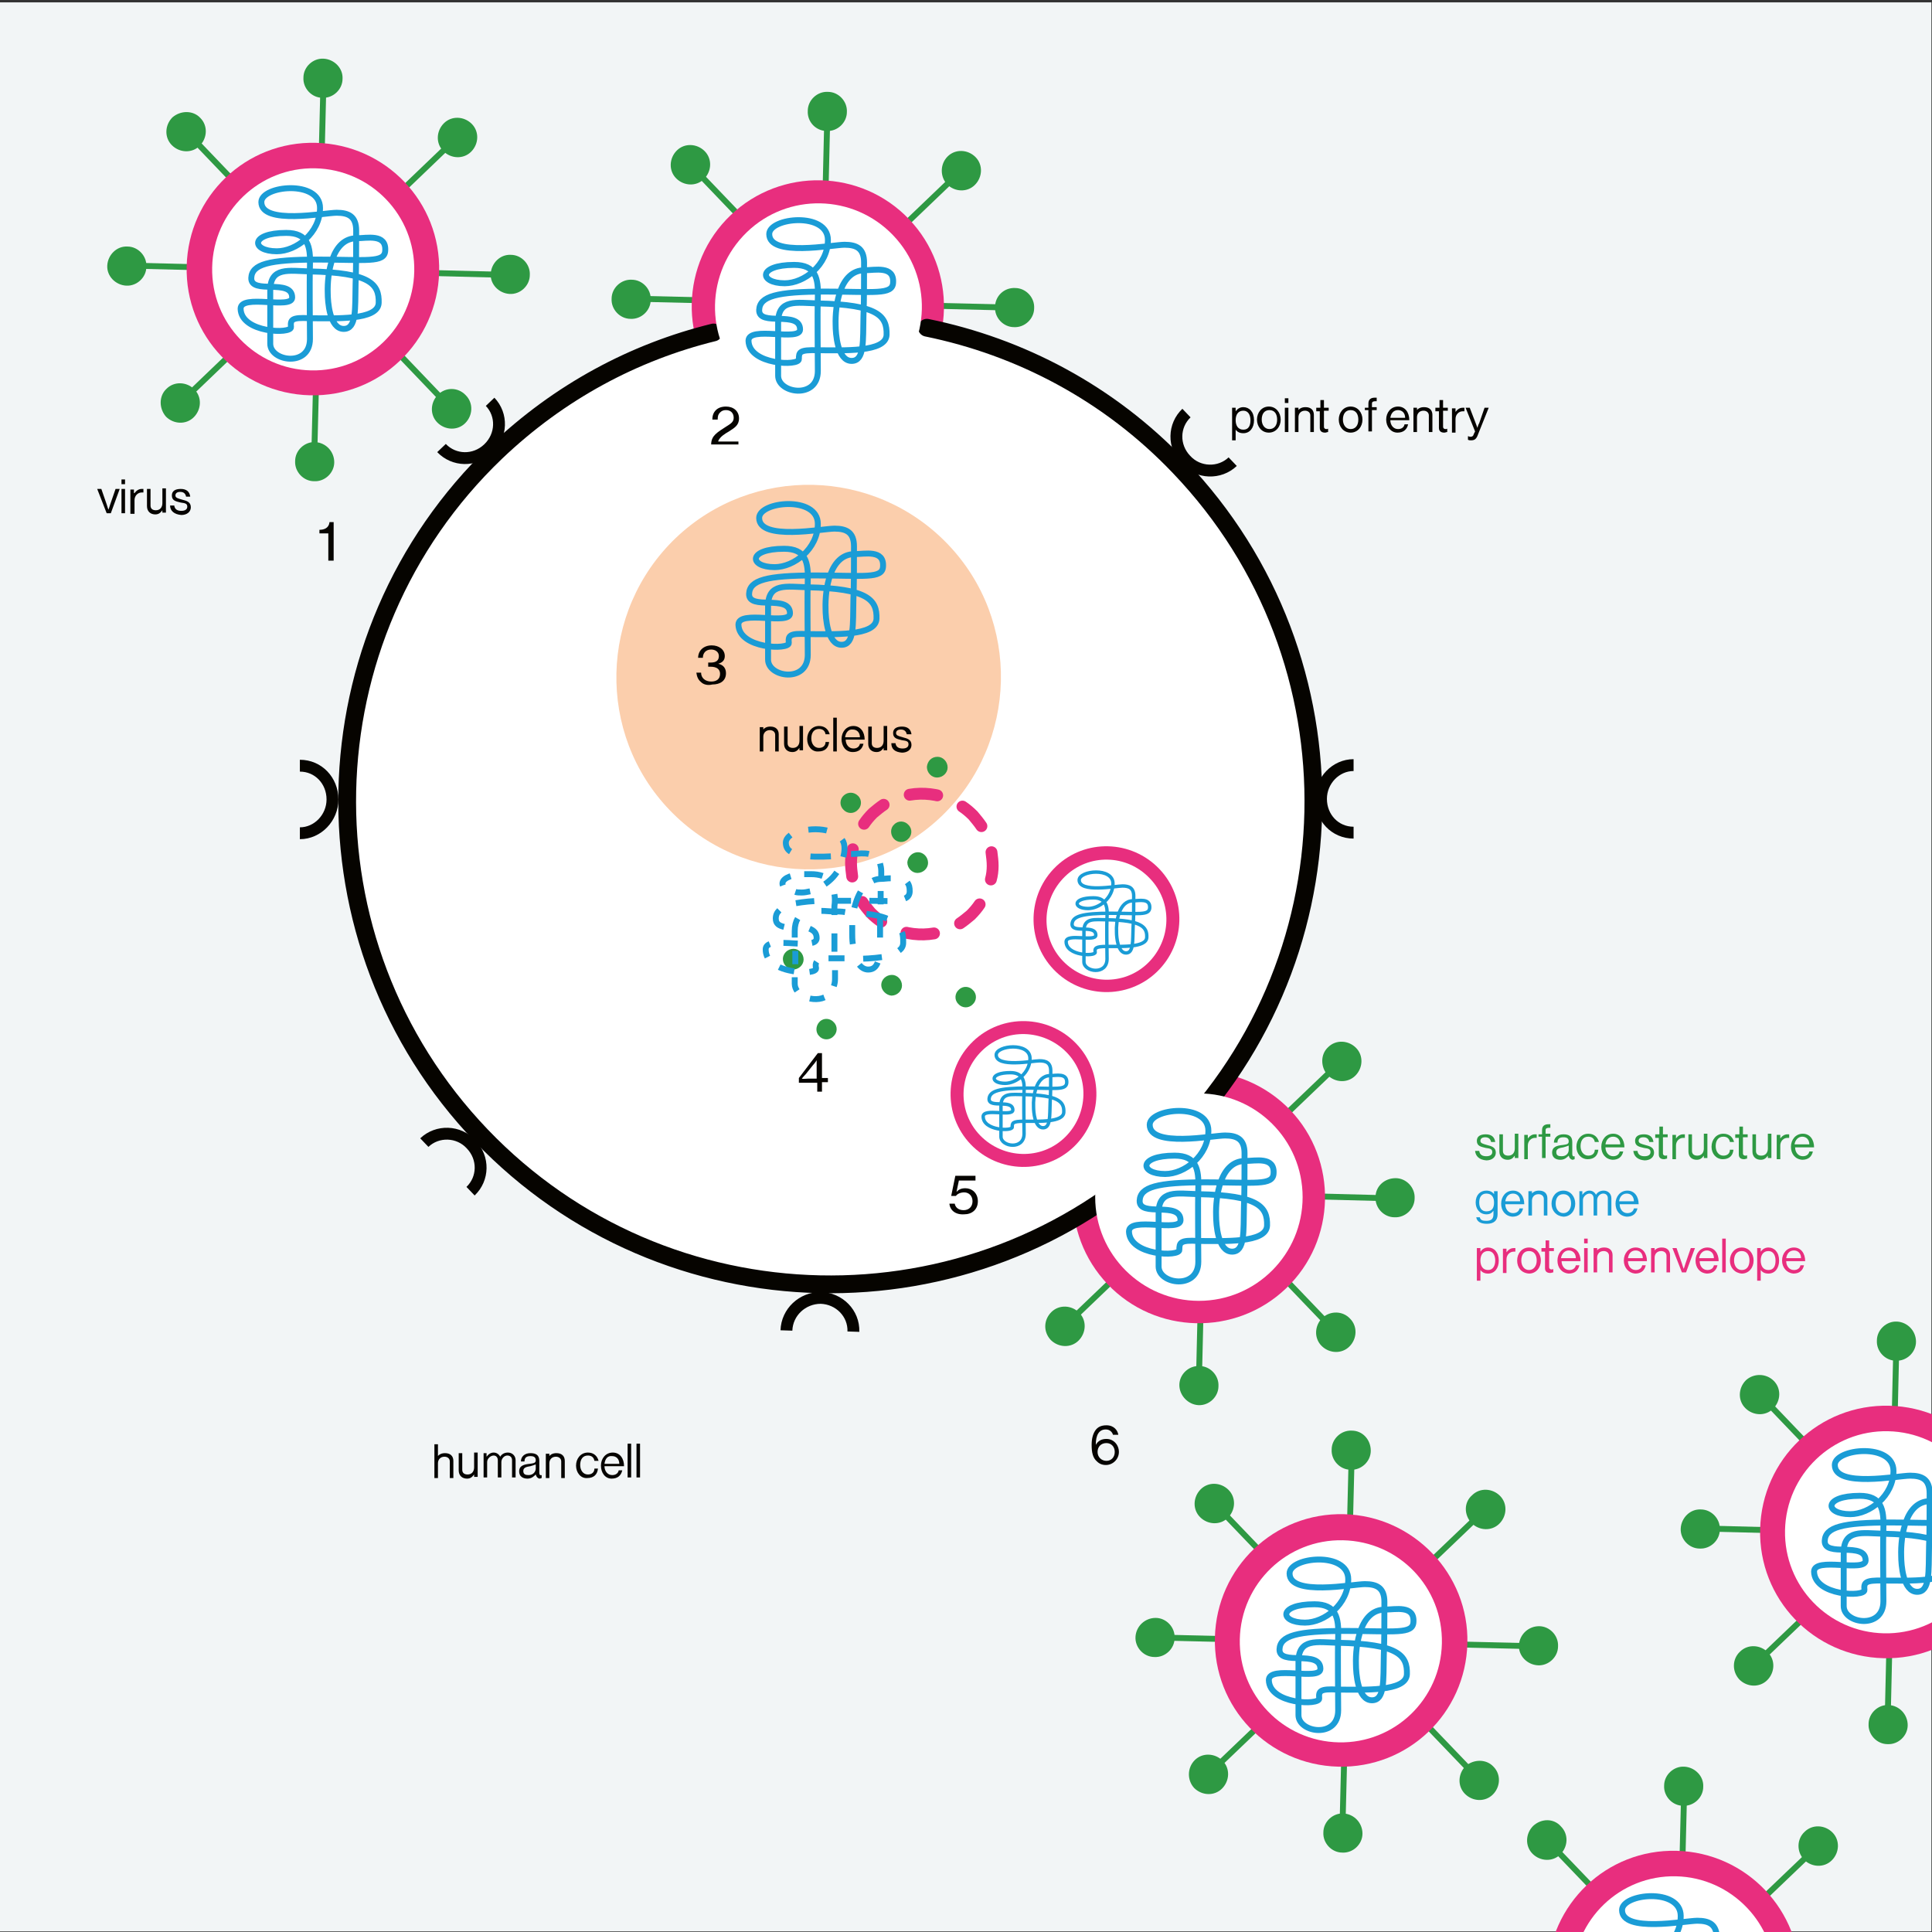 <?xml version="1.0" encoding="utf-8"?>
<!-- Generator: Adobe Illustrator 24.2.3, SVG Export Plug-In . SVG Version: 6.00 Build 0)  -->
<svg version="1.1" id="Ebene_1" xmlns="http://www.w3.org/2000/svg" xmlns:xlink="http://www.w3.org/1999/xlink" x="0px" y="0px"
	 viewBox="0 0 326 326" style="enable-background:new 0 0 326 326;" xml:space="preserve">
<rect x="0" y="0" width="326" height="326" fill="#333333" stroke="none"/>
<style type="text/css">
	.st0{clip-path:url(#SVGID_2_);fill:#F2F5F6;}
	.st1{clip-path:url(#SVGID_4_);fill:none;stroke:#2E9943;}
	.st2{clip-path:url(#SVGID_6_);}
	.st3{clip-path:url(#SVGID_8_);fill:#2E9943;}
	.st4{clip-path:url(#SVGID_10_);fill:#2E9943;}
	.st5{clip-path:url(#SVGID_12_);fill:none;stroke:#2E9943;}
	.st6{clip-path:url(#SVGID_14_);}
	.st7{clip-path:url(#SVGID_16_);fill:#2E9943;}
	.st8{clip-path:url(#SVGID_18_);fill:#2E9943;}
	.st9{clip-path:url(#SVGID_20_);fill:none;stroke:#2E9943;}
	.st10{clip-path:url(#SVGID_22_);}
	.st11{clip-path:url(#SVGID_24_);fill:#2E9943;}
	.st12{clip-path:url(#SVGID_26_);fill:#2E9943;}
	.st13{clip-path:url(#SVGID_28_);fill:none;stroke:#2E9943;}
	.st14{clip-path:url(#SVGID_30_);}
	.st15{clip-path:url(#SVGID_32_);fill:#2E9943;}
	.st16{clip-path:url(#SVGID_34_);fill:#2E9943;}
	.st17{clip-path:url(#SVGID_36_);fill:none;stroke:#2E9943;}
	.st18{clip-path:url(#SVGID_38_);}
	.st19{clip-path:url(#SVGID_40_);fill:#2E9943;}
	.st20{clip-path:url(#SVGID_42_);fill:#2E9943;}
	.st21{clip-path:url(#SVGID_44_);fill:none;stroke:#2E9943;}
	.st22{clip-path:url(#SVGID_46_);}
	.st23{clip-path:url(#SVGID_48_);fill:#2E9943;}
	.st24{clip-path:url(#SVGID_50_);fill:#2E9943;}
	.st25{clip-path:url(#SVGID_52_);fill:none;stroke:#2E9943;}
	.st26{clip-path:url(#SVGID_54_);}
	.st27{clip-path:url(#SVGID_56_);fill:#2E9943;}
	.st28{clip-path:url(#SVGID_58_);fill:#2E9943;}
	.st29{clip-path:url(#SVGID_60_);fill:none;stroke:#2E9943;}
	.st30{clip-path:url(#SVGID_62_);}
	.st31{clip-path:url(#SVGID_64_);fill:#2E9943;}
	.st32{clip-path:url(#SVGID_66_);fill:#2E9943;}
	.st33{clip-path:url(#SVGID_68_);fill:#E82E7E;}
	.st34{clip-path:url(#SVGID_70_);fill:#E82E7E;}
	.st35{clip-path:url(#SVGID_72_);}
	.st36{clip-path:url(#SVGID_74_);fill:#FFFFFF;}
	.st37{clip-path:url(#SVGID_76_);fill:none;stroke:#060400;stroke-width:3;stroke-linecap:round;stroke-linejoin:round;}
	.st38{clip-path:url(#SVGID_78_);fill:none;stroke:#2E9943;}
	.st39{clip-path:url(#SVGID_80_);}
	.st40{clip-path:url(#SVGID_82_);fill:#2E9943;}
	.st41{clip-path:url(#SVGID_84_);fill:#2E9943;}
	.st42{clip-path:url(#SVGID_86_);fill:none;stroke:#2E9943;}
	.st43{clip-path:url(#SVGID_88_);}
	.st44{clip-path:url(#SVGID_90_);fill:#2E9943;}
	.st45{clip-path:url(#SVGID_92_);fill:#2E9943;}
	.st46{clip-path:url(#SVGID_94_);fill:none;stroke:#2E9943;}
	.st47{clip-path:url(#SVGID_96_);}
	.st48{clip-path:url(#SVGID_98_);fill:#2E9943;}
	.st49{clip-path:url(#SVGID_100_);fill:#2E9943;}
	.st50{clip-path:url(#SVGID_102_);fill:none;stroke:#2E9943;}
	.st51{clip-path:url(#SVGID_104_);}
	.st52{clip-path:url(#SVGID_106_);fill:#2E9943;}
	.st53{clip-path:url(#SVGID_108_);fill:#2E9943;}
	.st54{clip-path:url(#SVGID_110_);fill:#E82E7E;}
	.st55{clip-path:url(#SVGID_112_);fill:#FFFFFF;}
	.st56{clip-path:url(#SVGID_114_);fill:none;stroke:#E82E7E;}
	.st57{clip-path:url(#SVGID_116_);fill:none;stroke:#1A9CD6;}
	.st58{clip-path:url(#SVGID_118_);fill:none;stroke:#2E9943;}
	.st59{clip-path:url(#SVGID_120_);}
	.st60{clip-path:url(#SVGID_122_);fill:#2E9943;}
	.st61{clip-path:url(#SVGID_124_);fill:#2E9943;}
	.st62{clip-path:url(#SVGID_126_);fill:none;stroke:#2E9943;}
	.st63{clip-path:url(#SVGID_128_);fill:#2E9943;}
	.st64{clip-path:url(#SVGID_130_);fill:none;stroke:#2E9943;}
	.st65{clip-path:url(#SVGID_132_);fill:#2E9943;}
	.st66{clip-path:url(#SVGID_134_);fill:none;stroke:#2E9943;}
	.st67{clip-path:url(#SVGID_136_);fill:#2E9943;}
	.st68{clip-path:url(#SVGID_138_);fill:#E82E7E;}
	.st69{clip-path:url(#SVGID_140_);fill:#FFFFFF;}
	.st70{clip-path:url(#SVGID_142_);fill:none;stroke:#E82E7E;}
	.st71{clip-path:url(#SVGID_144_);fill:none;stroke:#1A9CD6;}
	.st72{clip-path:url(#SVGID_146_);fill:none;stroke:#2E9943;}
	.st73{clip-path:url(#SVGID_148_);}
	.st74{clip-path:url(#SVGID_150_);fill:#2E9943;}
	.st75{clip-path:url(#SVGID_152_);fill:#2E9943;}
	.st76{clip-path:url(#SVGID_154_);fill:none;stroke:#2E9943;}
	.st77{clip-path:url(#SVGID_156_);}
	.st78{clip-path:url(#SVGID_158_);fill:#2E9943;}
	.st79{clip-path:url(#SVGID_160_);fill:#2E9943;}
	.st80{clip-path:url(#SVGID_162_);fill:none;stroke:#2E9943;}
	.st81{clip-path:url(#SVGID_164_);}
	.st82{clip-path:url(#SVGID_166_);fill:#2E9943;}
	.st83{clip-path:url(#SVGID_168_);fill:#2E9943;}
	.st84{clip-path:url(#SVGID_170_);fill:none;stroke:#2E9943;}
	.st85{clip-path:url(#SVGID_172_);}
	.st86{clip-path:url(#SVGID_174_);fill:#2E9943;}
	.st87{clip-path:url(#SVGID_176_);fill:#2E9943;}
	.st88{clip-path:url(#SVGID_178_);fill:#E82E7E;}
	.st89{clip-path:url(#SVGID_180_);fill:#FFFFFF;}
	.st90{clip-path:url(#SVGID_182_);fill:none;stroke:#E82E7E;}
	.st91{clip-path:url(#SVGID_184_);fill:none;stroke:#1A9CD6;}
	.st92{clip-path:url(#SVGID_186_);fill:none;stroke:#2E9943;}
	.st93{clip-path:url(#SVGID_188_);fill:#2E9943;}
	.st94{clip-path:url(#SVGID_190_);fill:none;stroke:#2E9943;}
	.st95{clip-path:url(#SVGID_192_);fill:#2E9943;}
	.st96{clip-path:url(#SVGID_194_);fill:none;stroke:#2E9943;}
	.st97{clip-path:url(#SVGID_196_);fill:#2E9943;}
	.st98{clip-path:url(#SVGID_198_);fill:#E82E7E;}
	.st99{clip-path:url(#SVGID_200_);fill:#FFFFFF;}
	.st100{clip-path:url(#SVGID_202_);fill:none;stroke:#E82E7E;}
	.st101{clip-path:url(#SVGID_204_);fill:none;stroke:#1A9CD6;}
	.st102{clip-path:url(#SVGID_206_);fill:none;stroke:#060400;stroke-width:2;}
	.st103{clip-path:url(#SVGID_208_);fill:none;stroke:#060400;stroke-width:2;}
	.st104{clip-path:url(#SVGID_210_);fill:none;stroke:#060400;stroke-width:2;}
	.st105{clip-path:url(#SVGID_212_);fill:none;stroke:#060400;stroke-width:2;}
	.st106{clip-path:url(#SVGID_214_);fill:none;stroke:#060400;stroke-width:2;}
	.st107{clip-path:url(#SVGID_216_);fill:none;stroke:#060400;stroke-width:2;}
	.st108{clip-path:url(#SVGID_218_);fill:none;stroke:#060400;stroke-width:2;}
	.st109{clip-path:url(#SVGID_220_);fill:none;stroke:#060400;stroke-width:2;}
	.st110{clip-path:url(#SVGID_222_);fill:#FBCEAC;}
	
		.st111{clip-path:url(#SVGID_224_);fill:none;stroke:#E82E7E;stroke-width:2;stroke-linecap:round;stroke-linejoin:round;stroke-dasharray:4.67,4.67;}
	
		.st112{clip-path:url(#SVGID_226_);fill:none;stroke:#E82E7E;stroke-width:2;stroke-linecap:round;stroke-linejoin:round;stroke-dasharray:4.67,4.67;}
	.st113{clip-path:url(#SVGID_228_);fill:none;stroke:#E82E7E;stroke-width:2;stroke-linecap:round;stroke-linejoin:round;}
	.st114{clip-path:url(#SVGID_230_);fill:#2E9943;}
	.st115{clip-path:url(#SVGID_232_);fill:#2E9943;}
	.st116{clip-path:url(#SVGID_234_);fill:#2E9943;}
	.st117{clip-path:url(#SVGID_236_);fill:#2E9943;}
	.st118{clip-path:url(#SVGID_238_);fill:#2E9943;}
	.st119{clip-path:url(#SVGID_240_);fill:#2E9943;}
	.st120{clip-path:url(#SVGID_242_);fill:#2E9943;}
	.st121{clip-path:url(#SVGID_244_);fill:#2E9943;}
	.st122{clip-path:url(#SVGID_246_);fill:none;stroke:#1A9CD6;}
	.st123{clip-path:url(#SVGID_248_);fill:none;stroke:#1A9CD6;stroke-dasharray:2.624,2.624;}
	.st124{clip-path:url(#SVGID_250_);fill:none;stroke:#1A9CD6;stroke-dasharray:2.412,2.412;}
	.st125{clip-path:url(#SVGID_252_);fill:none;stroke:#1A9CD6;stroke-dasharray:3.119,3.119;}
	.st126{clip-path:url(#SVGID_254_);fill:none;stroke:#1A9CD6;stroke-dasharray:3.052,3.052;}
	.st127{clip-path:url(#SVGID_256_);fill:none;stroke:#1A9CD6;stroke-dasharray:2.891,2.891;}
	.st128{clip-path:url(#SVGID_258_);fill:none;stroke:#1A9CD6;stroke-dasharray:2.255,2.255;}
	.st129{clip-path:url(#SVGID_260_);fill:none;stroke:#1A9CD6;stroke-dasharray:3.453,3.453;}
	.st130{clip-path:url(#SVGID_262_);fill:none;stroke:#1A9CD6;stroke-dasharray:3.146,3.146;}
	.st131{clip-path:url(#SVGID_264_);fill:none;stroke:#1A9CD6;stroke-dasharray:2.841,2.841;}
	.st132{clip-path:url(#SVGID_266_);fill:none;stroke:#1A9CD6;stroke-dasharray:2.29,2.29;}
	.st133{clip-path:url(#SVGID_268_);fill:none;stroke:#1A9CD6;stroke-dasharray:3.088,3.088;}
	.st134{clip-path:url(#SVGID_270_);fill:none;stroke:#1A9CD6;stroke-dasharray:2.492,2.492;}
	.st135{clip-path:url(#SVGID_272_);fill:none;stroke:#1A9CD6;stroke-dasharray:2.251,2.251;}
	.st136{clip-path:url(#SVGID_274_);fill:none;stroke:#1A9CD6;stroke-dasharray:3.593,3.593;}
	.st137{clip-path:url(#SVGID_276_);fill:none;stroke:#1A9CD6;stroke-dasharray:3.161,3.161;}
	.st138{clip-path:url(#SVGID_278_);fill:none;stroke:#1A9CD6;}
	.st139{clip-path:url(#SVGID_280_);fill:#E82E7E;}
	.st140{clip-path:url(#SVGID_282_);fill:#FFFFFF;}
	.st141{clip-path:url(#SVGID_284_);fill:none;stroke:#1A9CD6;stroke-width:0.578;}
	.st142{clip-path:url(#SVGID_286_);fill:#E82E7E;}
	.st143{clip-path:url(#SVGID_288_);fill:#FFFFFF;}
	.st144{clip-path:url(#SVGID_290_);fill:none;stroke:#1A9CD6;stroke-width:0.578;}
	.st145{clip-path:url(#SVGID_292_);fill:#FFFFFF;}
	.st146{clip-path:url(#SVGID_294_);fill:#FFFFFF;}
	.st147{clip-path:url(#SVGID_296_);fill:none;stroke:#1A9CD6;}
	.st148{clip-path:url(#SVGID_298_);fill:none;stroke:#1A9CD6;}
	.st149{clip-path:url(#SVGID_302_);}
	.st150{enable-background:new    ;}
	.st151{fill:#060400;}
	.st152{clip-path:url(#SVGID_304_);}
	.st153{clip-path:url(#SVGID_306_);}
	.st154{clip-path:url(#SVGID_308_);}
	.st155{clip-path:url(#SVGID_310_);}
	.st156{clip-path:url(#SVGID_312_);}
	.st157{clip-path:url(#SVGID_314_);}
	.st158{clip-path:url(#SVGID_316_);}
	.st159{clip-path:url(#SVGID_318_);}
	.st160{clip-path:url(#SVGID_320_);}
	.st161{clip-path:url(#SVGID_322_);}
	.st162{fill:#2E9943;}
	.st163{clip-path:url(#SVGID_324_);}
	.st164{fill:#1A9CD6;}
	.st165{clip-path:url(#SVGID_326_);}
	.st166{fill:#E82E7E;}
</style>
<g>
	<g>
		<g>
			<defs>
				<rect id="SVGID_1_" y="0" width="326" height="326"/>
			</defs>
			<clipPath id="SVGID_2_">
				<use xlink:href="#SVGID_1_"  style="overflow:visible;"/>
			</clipPath>
			<rect y="0.4" class="st0" width="325.9" height="325.5"/>
		</g>
		<g>
			<defs>
				<rect id="SVGID_3_" y="0" width="326" height="326"/>
			</defs>
			<clipPath id="SVGID_4_">
				<use xlink:href="#SVGID_3_"  style="overflow:visible;"/>
			</clipPath>
			<line class="st1" x1="180.5" y1="177.9" x2="225.5" y2="224.9"/>
		</g>
		<g>
			<defs>
				<rect id="SVGID_5_" y="0" width="326" height="326"/>
			</defs>
			<clipPath id="SVGID_6_">
				<use xlink:href="#SVGID_5_"  style="overflow:visible;"/>
			</clipPath>
			<g class="st2">
				<g>
					<defs>
						<rect id="SVGID_7_" y="0" width="326" height="326"/>
					</defs>
					<clipPath id="SVGID_8_">
						<use xlink:href="#SVGID_7_"  style="overflow:visible;"/>
					</clipPath>
					<path class="st3" d="M227.8,222.5c1.3,1.3,1.2,3.4-0.1,4.7s-3.4,1.2-4.7-0.1s-1.2-3.4,0.1-4.7
						C224.5,221.1,226.6,221.2,227.8,222.5"/>
				</g>
				<g>
					<defs>
						<rect id="SVGID_9_" y="0" width="326" height="326"/>
					</defs>
					<clipPath id="SVGID_10_">
						<use xlink:href="#SVGID_9_"  style="overflow:visible;"/>
					</clipPath>
					<path class="st4" d="M183.1,175.8c1.3,1.3,1.2,3.4-0.1,4.7s-3.4,1.2-4.7-0.1s-1.2-3.4,0.1-4.7
						C179.7,174.4,181.8,174.4,183.1,175.8"/>
				</g>
			</g>
		</g>
		<g>
			<defs>
				<rect id="SVGID_11_" y="0" width="326" height="326"/>
			</defs>
			<clipPath id="SVGID_12_">
				<use xlink:href="#SVGID_11_"  style="overflow:visible;"/>
			</clipPath>
			<line class="st5" x1="179.5" y1="223.9" x2="226.5" y2="178.9"/>
		</g>
		<g>
			<defs>
				<rect id="SVGID_13_" y="0" width="326" height="326"/>
			</defs>
			<clipPath id="SVGID_14_">
				<use xlink:href="#SVGID_13_"  style="overflow:visible;"/>
			</clipPath>
			<g class="st6">
				<g>
					<defs>
						<rect id="SVGID_15_" y="0" width="326" height="326"/>
					</defs>
					<clipPath id="SVGID_16_">
						<use xlink:href="#SVGID_15_"  style="overflow:visible;"/>
					</clipPath>
					<path class="st7" d="M224.1,176.7c1.3-1.3,3.4-1.2,4.7,0.1s1.2,3.4-0.1,4.7s-3.4,1.2-4.7-0.1
						C222.8,180,222.8,177.9,224.1,176.7"/>
				</g>
				<g>
					<defs>
						<rect id="SVGID_17_" y="0" width="326" height="326"/>
					</defs>
					<clipPath id="SVGID_18_">
						<use xlink:href="#SVGID_17_"  style="overflow:visible;"/>
					</clipPath>
					<path class="st8" d="M177.4,221.4c1.3-1.3,3.4-1.2,4.7,0.1s1.2,3.4-0.1,4.7s-3.4,1.2-4.7-0.1
						C176,224.7,176.1,222.7,177.4,221.4"/>
				</g>
			</g>
		</g>
		<g>
			<defs>
				<rect id="SVGID_19_" y="0" width="326" height="326"/>
			</defs>
			<clipPath id="SVGID_20_">
				<use xlink:href="#SVGID_19_"  style="overflow:visible;"/>
			</clipPath>
			<line class="st9" x1="202.3" y1="233.1" x2="203.8" y2="169.8"/>
		</g>
		<g>
			<defs>
				<rect id="SVGID_21_" y="0" width="326" height="326"/>
			</defs>
			<clipPath id="SVGID_22_">
				<use xlink:href="#SVGID_21_"  style="overflow:visible;"/>
			</clipPath>
			<g class="st10">
				<g>
					<defs>
						<rect id="SVGID_23_" y="0" width="326" height="326"/>
					</defs>
					<clipPath id="SVGID_24_">
						<use xlink:href="#SVGID_23_"  style="overflow:visible;"/>
					</clipPath>
					<path class="st11" d="M200.5,169c0-1.8,1.6-3.3,3.4-3.2c1.8,0,3.3,1.6,3.2,3.4c0,1.8-1.6,3.3-3.4,3.2
						C201.9,172.3,200.4,170.8,200.5,169"/>
				</g>
				<g>
					<defs>
						<rect id="SVGID_25_" y="0" width="326" height="326"/>
					</defs>
					<clipPath id="SVGID_26_">
						<use xlink:href="#SVGID_25_"  style="overflow:visible;"/>
					</clipPath>
					<path class="st12" d="M199,233.7c0-1.8,1.6-3.3,3.4-3.2c1.8,0,3.3,1.6,3.2,3.4c0,1.8-1.6,3.3-3.4,3.2
						C200.5,237,199,235.5,199,233.7"/>
				</g>
			</g>
		</g>
		<g>
			<defs>
				<rect id="SVGID_27_" y="0" width="326" height="326"/>
			</defs>
			<clipPath id="SVGID_28_">
				<use xlink:href="#SVGID_27_"  style="overflow:visible;"/>
			</clipPath>
			<line class="st13" x1="171.3" y1="200.6" x2="234.7" y2="202.2"/>
		</g>
		<g>
			<defs>
				<rect id="SVGID_29_" y="0" width="326" height="326"/>
			</defs>
			<clipPath id="SVGID_30_">
				<use xlink:href="#SVGID_29_"  style="overflow:visible;"/>
			</clipPath>
			<g class="st14">
				<g>
					<defs>
						<rect id="SVGID_31_" y="0" width="326" height="326"/>
					</defs>
					<clipPath id="SVGID_32_">
						<use xlink:href="#SVGID_31_"  style="overflow:visible;"/>
					</clipPath>
					<path class="st15" d="M235.5,198.8c1.8,0,3.3,1.6,3.2,3.4c0,1.8-1.6,3.3-3.4,3.2c-1.8,0-3.3-1.6-3.2-3.4
						C232.1,200.2,233.6,198.8,235.5,198.8"/>
				</g>
				<g>
					<defs>
						<rect id="SVGID_33_" y="0" width="326" height="326"/>
					</defs>
					<clipPath id="SVGID_34_">
						<use xlink:href="#SVGID_33_"  style="overflow:visible;"/>
					</clipPath>
					<path class="st16" d="M170.8,197.4c1.8,0,3.3,1.6,3.2,3.4c0,1.8-1.6,3.3-3.4,3.2c-1.8,0-3.3-1.6-3.2-3.4
						C167.4,198.8,169,197.4,170.8,197.4"/>
				</g>
			</g>
		</g>
		<g>
			<defs>
				<rect id="SVGID_35_" y="0" width="326" height="326"/>
			</defs>
			<clipPath id="SVGID_36_">
				<use xlink:href="#SVGID_35_"  style="overflow:visible;"/>
			</clipPath>
			<line class="st17" x1="107.1" y1="50.4" x2="170.5" y2="51.9"/>
		</g>
		<g>
			<defs>
				<rect id="SVGID_37_" y="0" width="326" height="326"/>
			</defs>
			<clipPath id="SVGID_38_">
				<use xlink:href="#SVGID_37_"  style="overflow:visible;"/>
			</clipPath>
			<g class="st18">
				<g>
					<defs>
						<rect id="SVGID_39_" y="0" width="326" height="326"/>
					</defs>
					<clipPath id="SVGID_40_">
						<use xlink:href="#SVGID_39_"  style="overflow:visible;"/>
					</clipPath>
					<path class="st19" d="M171.3,48.6c1.8,0,3.3,1.6,3.2,3.4c0,1.8-1.6,3.3-3.4,3.2c-1.8,0-3.3-1.6-3.2-3.4
						C167.9,50,169.4,48.5,171.3,48.6"/>
				</g>
				<g>
					<defs>
						<rect id="SVGID_41_" y="0" width="326" height="326"/>
					</defs>
					<clipPath id="SVGID_42_">
						<use xlink:href="#SVGID_41_"  style="overflow:visible;"/>
					</clipPath>
					<path class="st20" d="M106.6,47.2c1.8,0,3.3,1.6,3.2,3.4c0,1.8-1.6,3.3-3.4,3.2c-1.8,0-3.3-1.6-3.2-3.4
						C103.2,48.6,104.8,47.1,106.6,47.2"/>
				</g>
			</g>
		</g>
		<g>
			<defs>
				<rect id="SVGID_43_" y="0" width="326" height="326"/>
			</defs>
			<clipPath id="SVGID_44_">
				<use xlink:href="#SVGID_43_"  style="overflow:visible;"/>
			</clipPath>
			<line class="st21" x1="116.3" y1="27.6" x2="161.3" y2="74.6"/>
		</g>
		<g>
			<defs>
				<rect id="SVGID_45_" y="0" width="326" height="326"/>
			</defs>
			<clipPath id="SVGID_46_">
				<use xlink:href="#SVGID_45_"  style="overflow:visible;"/>
			</clipPath>
			<g class="st22">
				<g>
					<defs>
						<rect id="SVGID_47_" y="0" width="326" height="326"/>
					</defs>
					<clipPath id="SVGID_48_">
						<use xlink:href="#SVGID_47_"  style="overflow:visible;"/>
					</clipPath>
					<path class="st23" d="M163.6,72.2c1.3,1.3,1.2,3.4-0.1,4.7c-1.3,1.3-3.4,1.2-4.7-0.1c-1.3-1.3-1.2-3.4,0.1-4.7
						C160.3,70.9,162.3,70.9,163.6,72.2"/>
				</g>
				<g>
					<defs>
						<rect id="SVGID_49_" y="0" width="326" height="326"/>
					</defs>
					<clipPath id="SVGID_50_">
						<use xlink:href="#SVGID_49_"  style="overflow:visible;"/>
					</clipPath>
					<path class="st24" d="M118.9,25.5c1.3,1.3,1.2,3.4-0.1,4.7c-1.3,1.3-3.4,1.2-4.7-0.1c-1.3-1.3-1.2-3.4,0.1-4.7
						C115.5,24.1,117.6,24.2,118.9,25.5"/>
				</g>
			</g>
		</g>
		<g>
			<defs>
				<rect id="SVGID_51_" y="0" width="326" height="326"/>
			</defs>
			<clipPath id="SVGID_52_">
				<use xlink:href="#SVGID_51_"  style="overflow:visible;"/>
			</clipPath>
			<line class="st25" x1="115.3" y1="73.7" x2="162.3" y2="28.7"/>
		</g>
		<g>
			<defs>
				<rect id="SVGID_53_" y="0" width="326" height="326"/>
			</defs>
			<clipPath id="SVGID_54_">
				<use xlink:href="#SVGID_53_"  style="overflow:visible;"/>
			</clipPath>
			<g class="st26">
				<g>
					<defs>
						<rect id="SVGID_55_" y="0" width="326" height="326"/>
					</defs>
					<clipPath id="SVGID_56_">
						<use xlink:href="#SVGID_55_"  style="overflow:visible;"/>
					</clipPath>
					<path class="st27" d="M159.9,26.4c1.3-1.3,3.4-1.2,4.7,0.1c1.3,1.3,1.2,3.4-0.1,4.7c-1.3,1.3-3.4,1.2-4.7-0.1
						C158.6,29.8,158.6,27.7,159.9,26.4"/>
				</g>
				<g>
					<defs>
						<rect id="SVGID_57_" y="0" width="326" height="326"/>
					</defs>
					<clipPath id="SVGID_58_">
						<use xlink:href="#SVGID_57_"  style="overflow:visible;"/>
					</clipPath>
					<path class="st28" d="M113.2,71.1c1.3-1.3,3.4-1.2,4.7,0.1c1.3,1.3,1.2,3.4-0.1,4.7c-1.3,1.3-3.4,1.2-4.7-0.1
						S111.9,72.4,113.2,71.1"/>
				</g>
			</g>
		</g>
		<g>
			<defs>
				<rect id="SVGID_59_" y="0" width="326" height="326"/>
			</defs>
			<clipPath id="SVGID_60_">
				<use xlink:href="#SVGID_59_"  style="overflow:visible;"/>
			</clipPath>
			<line class="st29" x1="138.1" y1="82.9" x2="139.6" y2="19.5"/>
		</g>
		<g>
			<defs>
				<rect id="SVGID_61_" y="0" width="326" height="326"/>
			</defs>
			<clipPath id="SVGID_62_">
				<use xlink:href="#SVGID_61_"  style="overflow:visible;"/>
			</clipPath>
			<g class="st30">
				<g>
					<defs>
						<rect id="SVGID_63_" y="0" width="326" height="326"/>
					</defs>
					<clipPath id="SVGID_64_">
						<use xlink:href="#SVGID_63_"  style="overflow:visible;"/>
					</clipPath>
					<path class="st31" d="M136.3,18.7c0-1.8,1.6-3.3,3.4-3.2c1.8,0,3.3,1.6,3.2,3.4c0,1.8-1.6,3.3-3.4,3.2
						C137.7,22.1,136.2,20.6,136.3,18.7"/>
				</g>
				<g>
					<defs>
						<rect id="SVGID_65_" y="0" width="326" height="326"/>
					</defs>
					<clipPath id="SVGID_66_">
						<use xlink:href="#SVGID_65_"  style="overflow:visible;"/>
					</clipPath>
					<path class="st32" d="M134.8,83.4c0-1.8,1.6-3.3,3.4-3.2c1.8,0,3.3,1.6,3.2,3.4c0,1.8-1.6,3.3-3.4,3.2
						C136.2,86.8,134.8,85.3,134.8,83.4"/>
				</g>
				<g>
					<defs>
						<rect id="SVGID_67_" y="0" width="326" height="326"/>
					</defs>
					<clipPath id="SVGID_68_">
						<use xlink:href="#SVGID_67_"  style="overflow:visible;"/>
					</clipPath>
					<path class="st33" d="M153.4,37c8.1,8.5,7.8,22-0.7,30.1s-22,7.8-30.1-0.7s-7.8-22,0.7-30.1S145.3,28.5,153.4,37"/>
				</g>
				<g>
					<defs>
						<rect id="SVGID_69_" y="0" width="326" height="326"/>
					</defs>
					<clipPath id="SVGID_70_">
						<use xlink:href="#SVGID_69_"  style="overflow:visible;"/>
					</clipPath>
					<path class="st34" d="M217.7,187.3c8.1,8.5,7.8,22-0.7,30.1s-22,7.8-30.1-0.7s-7.8-22,0.7-30.1
						C196,178.5,209.5,178.8,217.7,187.3"/>
				</g>
			</g>
		</g>
		<g>
			<defs>
				<rect id="SVGID_71_" y="0" width="326" height="326"/>
			</defs>
			<clipPath id="SVGID_72_">
				<use xlink:href="#SVGID_71_"  style="overflow:visible;"/>
			</clipPath>
			<g class="st35">
				<g>
					<defs>
						<rect id="SVGID_73_" y="0" width="326" height="326"/>
					</defs>
					<clipPath id="SVGID_74_">
						<use xlink:href="#SVGID_73_"  style="overflow:visible;"/>
					</clipPath>
					<path class="st36" d="M156.4,55.3c15.7,3.2,30.7,11,42.6,23.5c31.1,32.5,30,84.2-2.5,115.3s-84.2,30-115.3-2.5
						s-30-84.2,2.5-115.3c10.7-10.2,23.3-16.9,36.7-20.2"/>
				</g>
				<g>
					<defs>
						<rect id="SVGID_75_" y="0" width="326" height="326"/>
					</defs>
					<clipPath id="SVGID_76_">
						<use xlink:href="#SVGID_75_"  style="overflow:visible;"/>
					</clipPath>
					<path class="st37" d="M156.4,55.3c15.7,3.2,30.7,11,42.6,23.5c31.1,32.5,30,84.2-2.5,115.3s-84.2,30-115.3-2.5
						s-30-84.2,2.5-115.3c10.7-10.2,23.3-16.9,36.7-20.2"/>
				</g>
			</g>
		</g>
		<g>
			<defs>
				<rect id="SVGID_77_" y="0" width="326" height="326"/>
			</defs>
			<clipPath id="SVGID_78_">
				<use xlink:href="#SVGID_77_"  style="overflow:visible;"/>
			</clipPath>
			<line class="st38" x1="54.6" y1="13.1" x2="53" y2="78"/>
		</g>
		<g>
			<defs>
				<rect id="SVGID_79_" y="0" width="326" height="326"/>
			</defs>
			<clipPath id="SVGID_80_">
				<use xlink:href="#SVGID_79_"  style="overflow:visible;"/>
			</clipPath>
			<g class="st39">
				<g>
					<defs>
						<rect id="SVGID_81_" y="0" width="326" height="326"/>
					</defs>
					<clipPath id="SVGID_82_">
						<use xlink:href="#SVGID_81_"  style="overflow:visible;"/>
					</clipPath>
					<path class="st40" d="M56.4,78c0,1.8-1.6,3.3-3.4,3.2c-1.8,0-3.3-1.6-3.2-3.4c0-1.8,1.6-3.3,3.4-3.2C55,74.7,56.4,76.2,56.4,78
						"/>
				</g>
				<g>
					<defs>
						<rect id="SVGID_83_" y="0" width="326" height="326"/>
					</defs>
					<clipPath id="SVGID_84_">
						<use xlink:href="#SVGID_83_"  style="overflow:visible;"/>
					</clipPath>
					<path class="st41" d="M57.8,13.3c0,1.8-1.6,3.3-3.4,3.2c-1.8,0-3.3-1.6-3.2-3.4c0-1.8,1.6-3.3,3.4-3.2
						C56.4,10,57.9,11.5,57.8,13.3"/>
				</g>
			</g>
		</g>
		<g>
			<defs>
				<rect id="SVGID_85_" y="0" width="326" height="326"/>
			</defs>
			<clipPath id="SVGID_86_">
				<use xlink:href="#SVGID_85_"  style="overflow:visible;"/>
			</clipPath>
			<line class="st42" x1="21.3" y1="44.8" x2="86.2" y2="46.4"/>
		</g>
		<g>
			<defs>
				<rect id="SVGID_87_" y="0" width="326" height="326"/>
			</defs>
			<clipPath id="SVGID_88_">
				<use xlink:href="#SVGID_87_"  style="overflow:visible;"/>
			</clipPath>
			<g class="st43">
				<g>
					<defs>
						<rect id="SVGID_89_" y="0" width="326" height="326"/>
					</defs>
					<clipPath id="SVGID_90_">
						<use xlink:href="#SVGID_89_"  style="overflow:visible;"/>
					</clipPath>
					<path class="st44" d="M86.2,43c1.8,0,3.3,1.6,3.2,3.4c0,1.8-1.6,3.3-3.4,3.2s-3.3-1.6-3.2-3.4C82.9,44.4,84.4,42.9,86.2,43"/>
				</g>
				<g>
					<defs>
						<rect id="SVGID_91_" y="0" width="326" height="326"/>
					</defs>
					<clipPath id="SVGID_92_">
						<use xlink:href="#SVGID_91_"  style="overflow:visible;"/>
					</clipPath>
					<path class="st45" d="M21.5,41.6c1.8,0,3.3,1.6,3.2,3.4c0,1.8-1.6,3.3-3.4,3.2s-3.3-1.6-3.2-3.4C18.2,43,19.7,41.5,21.5,41.6"
						/>
				</g>
			</g>
		</g>
		<g>
			<defs>
				<rect id="SVGID_93_" y="0" width="326" height="326"/>
			</defs>
			<clipPath id="SVGID_94_">
				<use xlink:href="#SVGID_93_"  style="overflow:visible;"/>
			</clipPath>
			<line class="st46" x1="30.8" y1="67.6" x2="76.7" y2="23.6"/>
		</g>
		<g>
			<defs>
				<rect id="SVGID_95_" y="0" width="326" height="326"/>
			</defs>
			<clipPath id="SVGID_96_">
				<use xlink:href="#SVGID_95_"  style="overflow:visible;"/>
			</clipPath>
			<g class="st47">
				<g>
					<defs>
						<rect id="SVGID_97_" y="0" width="326" height="326"/>
					</defs>
					<clipPath id="SVGID_98_">
						<use xlink:href="#SVGID_97_"  style="overflow:visible;"/>
					</clipPath>
					<path class="st48" d="M74.9,20.8c1.3-1.3,3.4-1.2,4.7,0.1c1.3,1.3,1.2,3.4-0.1,4.7c-1.3,1.3-3.4,1.2-4.7-0.1
						S73.6,22.1,74.9,20.8"/>
				</g>
				<g>
					<defs>
						<rect id="SVGID_99_" y="0" width="326" height="326"/>
					</defs>
					<clipPath id="SVGID_100_">
						<use xlink:href="#SVGID_99_"  style="overflow:visible;"/>
					</clipPath>
					<path class="st49" d="M28.1,65.6c1.3-1.3,3.4-1.2,4.7,0.1c1.3,1.3,1.2,3.4-0.1,4.7c-1.3,1.3-3.4,1.2-4.7-0.1
						C26.8,68.9,26.8,66.8,28.1,65.6"/>
				</g>
			</g>
		</g>
		<g>
			<defs>
				<rect id="SVGID_101_" y="0" width="326" height="326"/>
			</defs>
			<clipPath id="SVGID_102_">
				<use xlink:href="#SVGID_101_"  style="overflow:visible;"/>
			</clipPath>
			<line class="st50" x1="31.8" y1="22.6" x2="75.7" y2="68.5"/>
		</g>
		<g>
			<defs>
				<rect id="SVGID_103_" y="0" width="326" height="326"/>
			</defs>
			<clipPath id="SVGID_104_">
				<use xlink:href="#SVGID_103_"  style="overflow:visible;"/>
			</clipPath>
			<g class="st51">
				<g>
					<defs>
						<rect id="SVGID_105_" y="0" width="326" height="326"/>
					</defs>
					<clipPath id="SVGID_106_">
						<use xlink:href="#SVGID_105_"  style="overflow:visible;"/>
					</clipPath>
					<path class="st52" d="M78.6,66.7c1.3,1.3,1.2,3.4-0.1,4.7c-1.3,1.3-3.4,1.2-4.7-0.1c-1.3-1.3-1.2-3.4,0.1-4.7
						S77.3,65.3,78.6,66.7"/>
				</g>
				<g>
					<defs>
						<rect id="SVGID_107_" y="0" width="326" height="326"/>
					</defs>
					<clipPath id="SVGID_108_">
						<use xlink:href="#SVGID_107_"  style="overflow:visible;"/>
					</clipPath>
					<path class="st53" d="M33.8,19.9c1.3,1.3,1.2,3.4-0.1,4.7s-3.4,1.2-4.7-0.1c-1.3-1.3-1.2-3.4,0.1-4.7
						C30.5,18.6,32.6,18.6,33.8,19.9"/>
				</g>
				<g>
					<defs>
						<rect id="SVGID_109_" y="0" width="326" height="326"/>
					</defs>
					<clipPath id="SVGID_110_">
						<use xlink:href="#SVGID_109_"  style="overflow:visible;"/>
					</clipPath>
					<path class="st54" d="M74.1,45.9c-0.3,11.8-10,21.1-21.8,20.8s-21.1-10-20.8-21.8c0.3-11.8,10-21.1,21.8-20.8
						S74.4,34.1,74.1,45.9"/>
				</g>
				<g>
					<defs>
						<rect id="SVGID_111_" y="0" width="326" height="326"/>
					</defs>
					<clipPath id="SVGID_112_">
						<use xlink:href="#SVGID_111_"  style="overflow:visible;"/>
					</clipPath>
					<path class="st55" d="M70.4,45.8c-0.2,9.7-8.2,17.4-17.9,17.2c-9.7-0.2-17.4-8.2-17.2-17.9s8.2-17.4,17.9-17.2
						C62.9,28.1,70.6,36.1,70.4,45.8"/>
				</g>
				<g>
					<defs>
						<rect id="SVGID_113_" y="0" width="326" height="326"/>
					</defs>
					<clipPath id="SVGID_114_">
						<use xlink:href="#SVGID_113_"  style="overflow:visible;"/>
					</clipPath>
					<path class="st56" d="M70.4,45.8c-0.2,9.7-8.2,17.4-17.9,17.2c-9.7-0.2-17.4-8.2-17.2-17.9s8.2-17.4,17.9-17.2
						C62.9,28.1,70.6,36.1,70.4,45.8z"/>
				</g>
				<g>
					<defs>
						<rect id="SVGID_115_" y="0" width="326" height="326"/>
					</defs>
					<clipPath id="SVGID_116_">
						<use xlink:href="#SVGID_115_"  style="overflow:visible;"/>
					</clipPath>
					<path class="st57" d="M49.1,55.2c0.1,1.2-8.4,1-8.5-3.1c0-2.6,8.7,0.2,8.7-1.9c0-3.3-7-0.4-6.9-3.3c0.1-2.3,2.9-3.1,11.2-3.1
						c8.2,0,11.3,0.6,11.4-1.5c0.2-2.9-3.1-2.1-4.8-2.1c-4.2,0-5,6-4.9,9.2c0,1.5,0.3,6.1,2.7,6.1c2.2,0,1.9-3.4,2-7.6
						c0.1-2.7,0.1-5,0.1-9c0-2.4-1.3-3-3.3-3S44.1,38,44.1,34.1c0-2.8,9.9-3.8,9.9,1c0,4.2-4,7.3-7.3,7.3c-4.3,0-4.6-3.1,1.6-3.1
						c3.7,0,4.1,2.3,4,5.5c-0.1,3.1,0,9.2,0,12.4c0,4.8-6.7,3.8-6.7,0.8c0-2.5,0-5.6,0-9c0-4,3.1-3.3,6.7-3.2
						C62.4,46,64,47.9,63.9,51.1c-0.1,3-7.3,2.6-11.6,2.6C49.1,53.5,49,54,49.1,55.2z"/>
				</g>
			</g>
		</g>
		<g>
			<defs>
				<rect id="SVGID_117_" y="0" width="326" height="326"/>
			</defs>
			<clipPath id="SVGID_118_">
				<use xlink:href="#SVGID_117_"  style="overflow:visible;"/>
			</clipPath>
			<line class="st58" x1="320" y1="226.2" x2="318.5" y2="291.1"/>
		</g>
		<g>
			<defs>
				<rect id="SVGID_119_" y="0" width="326" height="326"/>
			</defs>
			<clipPath id="SVGID_120_">
				<use xlink:href="#SVGID_119_"  style="overflow:visible;"/>
			</clipPath>
			<g class="st59">
				<g>
					<defs>
						<rect id="SVGID_121_" y="0" width="326" height="326"/>
					</defs>
					<clipPath id="SVGID_122_">
						<use xlink:href="#SVGID_121_"  style="overflow:visible;"/>
					</clipPath>
					<path class="st60" d="M321.9,291.1c0,1.8-1.6,3.3-3.4,3.2c-1.8,0-3.3-1.6-3.2-3.4c0-1.8,1.6-3.3,3.4-3.2
						C320.5,287.8,321.9,289.3,321.9,291.1"/>
				</g>
				<g>
					<defs>
						<rect id="SVGID_123_" y="0" width="326" height="326"/>
					</defs>
					<clipPath id="SVGID_124_">
						<use xlink:href="#SVGID_123_"  style="overflow:visible;"/>
					</clipPath>
					<path class="st61" d="M323.3,226.4c0,1.8-1.6,3.3-3.4,3.2c-1.8,0-3.3-1.6-3.2-3.4c0-1.8,1.6-3.3,3.4-3.2
						C321.9,223.1,323.3,224.6,323.3,226.4"/>
				</g>
				<g>
					<defs>
						<rect id="SVGID_125_" y="0" width="326" height="326"/>
					</defs>
					<clipPath id="SVGID_126_">
						<use xlink:href="#SVGID_125_"  style="overflow:visible;"/>
					</clipPath>
					<line class="st62" x1="286.8" y1="257.9" x2="351.7" y2="259.5"/>
				</g>
				<g>
					<defs>
						<rect id="SVGID_127_" y="0" width="326" height="326"/>
					</defs>
					<clipPath id="SVGID_128_">
						<use xlink:href="#SVGID_127_"  style="overflow:visible;"/>
					</clipPath>
					<path class="st63" d="M287,254.7c1.8,0,3.3,1.6,3.2,3.4c0,1.8-1.6,3.3-3.4,3.2c-1.8,0-3.3-1.6-3.2-3.4
						C283.7,256.1,285.2,254.6,287,254.7"/>
				</g>
				<g>
					<defs>
						<rect id="SVGID_129_" y="0" width="326" height="326"/>
					</defs>
					<clipPath id="SVGID_130_">
						<use xlink:href="#SVGID_129_"  style="overflow:visible;"/>
					</clipPath>
					<line class="st64" x1="296.3" y1="280.7" x2="342.2" y2="236.8"/>
				</g>
				<g>
					<defs>
						<rect id="SVGID_131_" y="0" width="326" height="326"/>
					</defs>
					<clipPath id="SVGID_132_">
						<use xlink:href="#SVGID_131_"  style="overflow:visible;"/>
					</clipPath>
					<path class="st65" d="M293.6,278.7c1.3-1.3,3.4-1.2,4.7,0.1s1.2,3.4-0.1,4.7c-1.3,1.3-3.4,1.2-4.7-0.1
						C292.2,282,292.3,279.9,293.6,278.7"/>
				</g>
				<g>
					<defs>
						<rect id="SVGID_133_" y="0" width="326" height="326"/>
					</defs>
					<clipPath id="SVGID_134_">
						<use xlink:href="#SVGID_133_"  style="overflow:visible;"/>
					</clipPath>
					<line class="st66" x1="297.3" y1="235.7" x2="341.2" y2="281.6"/>
				</g>
				<g>
					<defs>
						<rect id="SVGID_135_" y="0" width="326" height="326"/>
					</defs>
					<clipPath id="SVGID_136_">
						<use xlink:href="#SVGID_135_"  style="overflow:visible;"/>
					</clipPath>
					<path class="st67" d="M299.3,233c1.3,1.3,1.2,3.4-0.1,4.7c-1.3,1.3-3.4,1.2-4.7-0.1c-1.3-1.3-1.2-3.4,0.1-4.7
						C295.9,231.7,298,231.7,299.3,233"/>
				</g>
				<g>
					<defs>
						<rect id="SVGID_137_" y="0" width="326" height="326"/>
					</defs>
					<clipPath id="SVGID_138_">
						<use xlink:href="#SVGID_137_"  style="overflow:visible;"/>
					</clipPath>
					<path class="st68" d="M339.6,259c-0.3,11.8-10,21.1-21.8,20.8c-11.8-0.3-21.1-10-20.8-21.8c0.3-11.8,10-21.1,21.8-20.8
						S339.8,247.2,339.6,259"/>
				</g>
				<g>
					<defs>
						<rect id="SVGID_139_" y="0" width="326" height="326"/>
					</defs>
					<clipPath id="SVGID_140_">
						<use xlink:href="#SVGID_139_"  style="overflow:visible;"/>
					</clipPath>
					<path class="st69" d="M335.8,258.9c-0.2,9.7-8.2,17.4-17.9,17.2c-9.7-0.2-17.4-8.2-17.2-17.9c0.2-9.7,8.2-17.4,17.9-17.2
						C328.3,241.2,336,249.2,335.8,258.9"/>
				</g>
				<g>
					<defs>
						<rect id="SVGID_141_" y="0" width="326" height="326"/>
					</defs>
					<clipPath id="SVGID_142_">
						<use xlink:href="#SVGID_141_"  style="overflow:visible;"/>
					</clipPath>
					<path class="st70" d="M335.8,258.9c-0.2,9.7-8.2,17.4-17.9,17.2c-9.7-0.2-17.4-8.2-17.2-17.9c0.2-9.7,8.2-17.4,17.9-17.2
						C328.3,241.2,336,249.2,335.8,258.9z"/>
				</g>
				<g>
					<defs>
						<rect id="SVGID_143_" y="0" width="326" height="326"/>
					</defs>
					<clipPath id="SVGID_144_">
						<use xlink:href="#SVGID_143_"  style="overflow:visible;"/>
					</clipPath>
					<path class="st71" d="M314.6,268.3c0.1,1.2-8.4,1-8.5-3.1c0-2.6,8.7,0.2,8.7-1.9c0-3.3-7-0.4-6.9-3.3c0.1-2.3,2.9-3.1,11.2-3.1
						c8.2,0,11.3,0.6,11.4-1.5c0.2-2.9-3.1-2.1-4.8-2.1c-4.2,0-5,6-4.9,9.2c0,1.5,0.3,6.1,2.7,6.1c2.2,0,1.9-3.4,2-7.6
						c0.1-2.7,0.1-5,0.1-9c0-2.4-1.3-3-3.3-3s-12.7,2.1-12.7-1.8c0-2.8,9.9-3.8,9.9,1c0,4.2-4,7.3-7.3,7.3c-4.3,0-4.6-3.1,1.6-3.1
						c3.7,0,4.1,2.3,4,5.5c-0.1,3.1,0,9.2,0,12.3c0,4.8-6.7,3.8-6.7,0.8c0-2.5,0-5.6,0-9c0-4,3.1-3.3,6.7-3.2
						c10.1,0.2,11.7,2.1,11.6,5.3c-0.1,3-7.3,2.6-11.6,2.6C314.6,266.6,314.5,267.1,314.6,268.3z"/>
				</g>
			</g>
		</g>
		<g>
			<defs>
				<rect id="SVGID_145_" y="0" width="326" height="326"/>
			</defs>
			<clipPath id="SVGID_146_">
				<use xlink:href="#SVGID_145_"  style="overflow:visible;"/>
			</clipPath>
			<line class="st72" x1="228.1" y1="244.6" x2="226.5" y2="309.4"/>
		</g>
		<g>
			<defs>
				<rect id="SVGID_147_" y="0" width="326" height="326"/>
			</defs>
			<clipPath id="SVGID_148_">
				<use xlink:href="#SVGID_147_"  style="overflow:visible;"/>
			</clipPath>
			<g class="st73">
				<g>
					<defs>
						<rect id="SVGID_149_" y="0" width="326" height="326"/>
					</defs>
					<clipPath id="SVGID_150_">
						<use xlink:href="#SVGID_149_"  style="overflow:visible;"/>
					</clipPath>
					<path class="st74" d="M229.9,309.4c0,1.8-1.6,3.3-3.4,3.2c-1.8,0-3.3-1.6-3.2-3.4c0-1.8,1.6-3.3,3.4-3.2
						C228.5,306.1,229.9,307.6,229.9,309.4"/>
				</g>
				<g>
					<defs>
						<rect id="SVGID_151_" y="0" width="326" height="326"/>
					</defs>
					<clipPath id="SVGID_152_">
						<use xlink:href="#SVGID_151_"  style="overflow:visible;"/>
					</clipPath>
					<path class="st75" d="M231.3,244.8c0,1.8-1.6,3.3-3.4,3.2c-1.8,0-3.3-1.6-3.2-3.4c0-1.8,1.6-3.3,3.4-3.2
						C229.9,241.4,231.3,242.9,231.3,244.8"/>
				</g>
			</g>
		</g>
		<g>
			<defs>
				<rect id="SVGID_153_" y="0" width="326" height="326"/>
			</defs>
			<clipPath id="SVGID_154_">
				<use xlink:href="#SVGID_153_"  style="overflow:visible;"/>
			</clipPath>
			<line class="st76" x1="194.8" y1="276.3" x2="259.7" y2="277.8"/>
		</g>
		<g>
			<defs>
				<rect id="SVGID_155_" y="0" width="326" height="326"/>
			</defs>
			<clipPath id="SVGID_156_">
				<use xlink:href="#SVGID_155_"  style="overflow:visible;"/>
			</clipPath>
			<g class="st77">
				<g>
					<defs>
						<rect id="SVGID_157_" y="0" width="326" height="326"/>
					</defs>
					<clipPath id="SVGID_158_">
						<use xlink:href="#SVGID_157_"  style="overflow:visible;"/>
					</clipPath>
					<path class="st78" d="M259.7,274.4c1.8,0,3.3,1.6,3.2,3.4c0,1.8-1.6,3.3-3.4,3.2s-3.3-1.6-3.2-3.4
						C256.4,275.8,257.9,274.4,259.7,274.4"/>
				</g>
				<g>
					<defs>
						<rect id="SVGID_159_" y="0" width="326" height="326"/>
					</defs>
					<clipPath id="SVGID_160_">
						<use xlink:href="#SVGID_159_"  style="overflow:visible;"/>
					</clipPath>
					<path class="st79" d="M195,273c1.8,0,3.3,1.6,3.2,3.4c0,1.8-1.6,3.3-3.4,3.2c-1.8,0-3.3-1.6-3.2-3.4
						C191.7,274.4,193.2,273,195,273"/>
				</g>
			</g>
		</g>
		<g>
			<defs>
				<rect id="SVGID_161_" y="0" width="326" height="326"/>
			</defs>
			<clipPath id="SVGID_162_">
				<use xlink:href="#SVGID_161_"  style="overflow:visible;"/>
			</clipPath>
			<line class="st80" x1="204.3" y1="299" x2="250.2" y2="255.1"/>
		</g>
		<g>
			<defs>
				<rect id="SVGID_163_" y="0" width="326" height="326"/>
			</defs>
			<clipPath id="SVGID_164_">
				<use xlink:href="#SVGID_163_"  style="overflow:visible;"/>
			</clipPath>
			<g class="st81">
				<g>
					<defs>
						<rect id="SVGID_165_" y="0" width="326" height="326"/>
					</defs>
					<clipPath id="SVGID_166_">
						<use xlink:href="#SVGID_165_"  style="overflow:visible;"/>
					</clipPath>
					<path class="st82" d="M248.4,252.3c1.3-1.3,3.4-1.2,4.7,0.1s1.2,3.4-0.1,4.7c-1.3,1.3-3.4,1.2-4.7-0.1
						C247,255.6,247,253.5,248.4,252.3"/>
				</g>
				<g>
					<defs>
						<rect id="SVGID_167_" y="0" width="326" height="326"/>
					</defs>
					<clipPath id="SVGID_168_">
						<use xlink:href="#SVGID_167_"  style="overflow:visible;"/>
					</clipPath>
					<path class="st83" d="M201.6,297c1.3-1.3,3.4-1.2,4.7,0.1c1.3,1.3,1.2,3.4-0.1,4.7c-1.3,1.3-3.4,1.2-4.7-0.1
						C200.3,300.4,200.3,298.3,201.6,297"/>
				</g>
			</g>
		</g>
		<g>
			<defs>
				<rect id="SVGID_169_" y="0" width="326" height="326"/>
			</defs>
			<clipPath id="SVGID_170_">
				<use xlink:href="#SVGID_169_"  style="overflow:visible;"/>
			</clipPath>
			<line class="st84" x1="205.3" y1="254.1" x2="249.2" y2="299.9"/>
		</g>
		<g>
			<defs>
				<rect id="SVGID_171_" y="0" width="326" height="326"/>
			</defs>
			<clipPath id="SVGID_172_">
				<use xlink:href="#SVGID_171_"  style="overflow:visible;"/>
			</clipPath>
			<g class="st85">
				<g>
					<defs>
						<rect id="SVGID_173_" y="0" width="326" height="326"/>
					</defs>
					<clipPath id="SVGID_174_">
						<use xlink:href="#SVGID_173_"  style="overflow:visible;"/>
					</clipPath>
					<path class="st86" d="M252,298.1c1.3,1.3,1.2,3.4-0.1,4.7c-1.3,1.3-3.4,1.2-4.7-0.1c-1.3-1.3-1.2-3.4,0.1-4.7
						C248.7,296.8,250.8,296.8,252,298.1"/>
				</g>
				<g>
					<defs>
						<rect id="SVGID_175_" y="0" width="326" height="326"/>
					</defs>
					<clipPath id="SVGID_176_">
						<use xlink:href="#SVGID_175_"  style="overflow:visible;"/>
					</clipPath>
					<path class="st87" d="M207.3,251.4c1.3,1.3,1.2,3.4-0.1,4.7c-1.3,1.3-3.4,1.2-4.7-0.1c-1.3-1.3-1.2-3.4,0.1-4.7
						C203.9,250,206,250.1,207.3,251.4"/>
				</g>
				<g>
					<defs>
						<rect id="SVGID_177_" y="0" width="326" height="326"/>
					</defs>
					<clipPath id="SVGID_178_">
						<use xlink:href="#SVGID_177_"  style="overflow:visible;"/>
					</clipPath>
					<path class="st88" d="M247.6,277.3c-0.3,11.8-10,21.1-21.8,20.8c-11.8-0.3-21.1-10-20.8-21.8s10-21.1,21.8-20.8
						C238.5,255.8,247.9,265.6,247.6,277.3"/>
				</g>
				<g>
					<defs>
						<rect id="SVGID_179_" y="0" width="326" height="326"/>
					</defs>
					<clipPath id="SVGID_180_">
						<use xlink:href="#SVGID_179_"  style="overflow:visible;"/>
					</clipPath>
					<path class="st89" d="M243.8,277.3c-0.2,9.7-8.2,17.4-17.9,17.2c-9.7-0.2-17.4-8.2-17.2-17.9c0.2-9.7,8.2-17.4,17.9-17.2
						C236.4,259.6,244,267.6,243.8,277.3"/>
				</g>
				<g>
					<defs>
						<rect id="SVGID_181_" y="0" width="326" height="326"/>
					</defs>
					<clipPath id="SVGID_182_">
						<use xlink:href="#SVGID_181_"  style="overflow:visible;"/>
					</clipPath>
					<path class="st90" d="M243.8,277.3c-0.2,9.7-8.2,17.4-17.9,17.2c-9.7-0.2-17.4-8.2-17.2-17.9c0.2-9.7,8.2-17.4,17.9-17.2
						C236.4,259.6,244,267.6,243.8,277.3z"/>
				</g>
				<g>
					<defs>
						<rect id="SVGID_183_" y="0" width="326" height="326"/>
					</defs>
					<clipPath id="SVGID_184_">
						<use xlink:href="#SVGID_183_"  style="overflow:visible;"/>
					</clipPath>
					<path class="st91" d="M222.6,286.6c0.1,1.2-8.4,1-8.5-3.1c0-2.6,8.7,0.2,8.7-1.9c0-3.3-7-0.4-6.9-3.3c0.1-2.3,2.9-3.1,11.2-3.1
						c8.2,0,11.3,0.6,11.4-1.5c0.2-2.9-3.1-2.1-4.8-2.1c-4.2,0-5,6-4.9,9.2c0,1.5,0.3,6.1,2.7,6.1c2.2,0,1.9-3.4,2-7.6
						c0.1-2.7,0.1-5,0.1-9c0-2.4-1.3-3-3.3-3s-12.7,2.1-12.7-1.8c0-2.8,9.9-3.8,9.9,1c0,4.2-4,7.3-7.3,7.3c-4.3,0-4.6-3.1,1.6-3.1
						c3.7,0,4.1,2.3,4,5.5c-0.1,3.1,0,9.2,0,12.4c0,4.8-6.7,3.8-6.7,0.8c0-2.5,0-5.6,0-9c0-4,3.1-3.3,6.7-3.2
						c10.1,0.2,11.7,2.1,11.6,5.3c-0.1,3-7.3,2.6-11.6,2.6C222.6,284.9,222.5,285.4,222.6,286.6z"/>
				</g>
				<g>
					<defs>
						<rect id="SVGID_185_" y="0" width="326" height="326"/>
					</defs>
					<clipPath id="SVGID_186_">
						<use xlink:href="#SVGID_185_"  style="overflow:visible;"/>
					</clipPath>
					<line class="st92" x1="284.2" y1="301.3" x2="282.6" y2="366.2"/>
				</g>
				<g>
					<defs>
						<rect id="SVGID_187_" y="0" width="326" height="326"/>
					</defs>
					<clipPath id="SVGID_188_">
						<use xlink:href="#SVGID_187_"  style="overflow:visible;"/>
					</clipPath>
					<path class="st93" d="M287.4,301.5c0,1.8-1.6,3.3-3.4,3.2c-1.8,0-3.3-1.6-3.2-3.4c0-1.8,1.6-3.3,3.4-3.2
						S287.5,299.7,287.4,301.5"/>
				</g>
				<g>
					<defs>
						<rect id="SVGID_189_" y="0" width="326" height="326"/>
					</defs>
					<clipPath id="SVGID_190_">
						<use xlink:href="#SVGID_189_"  style="overflow:visible;"/>
					</clipPath>
					<line class="st94" x1="260.4" y1="355.8" x2="306.3" y2="311.9"/>
				</g>
				<g>
					<defs>
						<rect id="SVGID_191_" y="0" width="326" height="326"/>
					</defs>
					<clipPath id="SVGID_192_">
						<use xlink:href="#SVGID_191_"  style="overflow:visible;"/>
					</clipPath>
					<path class="st95" d="M304.5,309.1c1.3-1.3,3.4-1.2,4.7,0.1c1.3,1.3,1.2,3.4-0.1,4.7c-1.3,1.3-3.4,1.2-4.7-0.1
						C303.1,312.4,303.2,310.3,304.5,309.1"/>
				</g>
				<g>
					<defs>
						<rect id="SVGID_193_" y="0" width="326" height="326"/>
					</defs>
					<clipPath id="SVGID_194_">
						<use xlink:href="#SVGID_193_"  style="overflow:visible;"/>
					</clipPath>
					<line class="st96" x1="261.4" y1="310.9" x2="305.3" y2="356.7"/>
				</g>
				<g>
					<defs>
						<rect id="SVGID_195_" y="0" width="326" height="326"/>
					</defs>
					<clipPath id="SVGID_196_">
						<use xlink:href="#SVGID_195_"  style="overflow:visible;"/>
					</clipPath>
					<path class="st97" d="M263.4,308.2c1.3,1.3,1.2,3.4-0.1,4.7c-1.3,1.3-3.4,1.2-4.7-0.1c-1.3-1.3-1.2-3.4,0.1-4.7
						C260.1,306.8,262.2,306.8,263.4,308.2"/>
				</g>
				<g>
					<defs>
						<rect id="SVGID_197_" y="0" width="326" height="326"/>
					</defs>
					<clipPath id="SVGID_198_">
						<use xlink:href="#SVGID_197_"  style="overflow:visible;"/>
					</clipPath>
					<path class="st98" d="M303.7,334.1c-0.3,11.8-10,21.1-21.8,20.8c-11.8-0.3-21.1-10-20.8-21.8c0.3-11.8,10-21.1,21.8-20.8
						C294.7,312.6,304,322.4,303.7,334.1"/>
				</g>
				<g>
					<defs>
						<rect id="SVGID_199_" y="0" width="326" height="326"/>
					</defs>
					<clipPath id="SVGID_200_">
						<use xlink:href="#SVGID_199_"  style="overflow:visible;"/>
					</clipPath>
					<path class="st99" d="M300,334c-0.2,9.7-8.2,17.4-17.9,17.2c-9.7-0.2-17.4-8.2-17.2-17.9c0.2-9.7,8.2-17.4,17.9-17.2
						C292.5,316.3,300.2,324.4,300,334"/>
				</g>
				<g>
					<defs>
						<rect id="SVGID_201_" y="0" width="326" height="326"/>
					</defs>
					<clipPath id="SVGID_202_">
						<use xlink:href="#SVGID_201_"  style="overflow:visible;"/>
					</clipPath>
					<path class="st100" d="M300,334c-0.2,9.7-8.2,17.4-17.9,17.2c-9.7-0.2-17.4-8.2-17.2-17.9c0.2-9.7,8.2-17.4,17.9-17.2
						C292.5,316.3,300.2,324.4,300,334z"/>
				</g>
				<g>
					<defs>
						<rect id="SVGID_203_" y="0" width="326" height="326"/>
					</defs>
					<clipPath id="SVGID_204_">
						<use xlink:href="#SVGID_203_"  style="overflow:visible;"/>
					</clipPath>
					<path class="st101" d="M278.7,343.4c0.1,1.2-8.4,1-8.5-3.1c0-2.6,8.7,0.2,8.7-1.9c0-3.3-7-0.4-6.9-3.3
						c0.1-2.3,2.9-3.1,11.2-3.1c8.2,0,11.3,0.6,11.4-1.5c0.2-2.9-3.1-2.1-4.8-2.1c-4.2,0-5,6-4.9,9.2c0,1.5,0.3,6.1,2.7,6.1
						c2.2,0,1.9-3.4,2-7.6c0.1-2.7,0.1-5,0.1-9c0-2.4-1.3-3-3.3-3s-12.7,2.1-12.7-1.8c0-2.8,9.9-3.8,9.9,1c0,4.2-4,7.3-7.3,7.3
						c-4.3,0-4.6-3.1,1.6-3.1c3.7,0,4.1,2.3,4,5.5c-0.1,3.1,0,9.2,0,12.4c0,4.8-6.7,3.8-6.7,0.8c0-2.5,0-5.6,0-9
						c0-4,3.1-3.3,6.7-3.2c10.1,0.2,11.7,2.1,11.6,5.3c-0.1,3-7.3,2.6-11.6,2.6C278.8,341.7,278.6,342.2,278.7,343.4z"/>
				</g>
				<g>
					<defs>
						<rect id="SVGID_205_" y="0" width="326" height="326"/>
					</defs>
					<clipPath id="SVGID_206_">
						<use xlink:href="#SVGID_205_"  style="overflow:visible;"/>
					</clipPath>
					<path class="st102" d="M71.6,192.8c2.2-2.1,5.8-2,7.9,0.3c2.2,2.3,2.1,5.8-0.1,7.9"/>
				</g>
				<g>
					<defs>
						<rect id="SVGID_207_" y="0" width="326" height="326"/>
					</defs>
					<clipPath id="SVGID_208_">
						<use xlink:href="#SVGID_207_"  style="overflow:visible;"/>
					</clipPath>
					<path class="st103" d="M208,77.9c-2.2,2.1-5.8,2-7.9-0.3c-2.2-2.3-2.1-5.8,0.1-7.9"/>
				</g>
				<g>
					<defs>
						<rect id="SVGID_209_" y="0" width="326" height="326"/>
					</defs>
					<clipPath id="SVGID_210_">
						<use xlink:href="#SVGID_209_"  style="overflow:visible;"/>
					</clipPath>
					<path class="st104" d="M50.6,129.2c3.1,0,5.5,2.5,5.5,5.7c0,3.1-2.5,5.7-5.5,5.7"/>
				</g>
				<g>
					<defs>
						<rect id="SVGID_211_" y="0" width="326" height="326"/>
					</defs>
					<clipPath id="SVGID_212_">
						<use xlink:href="#SVGID_211_"  style="overflow:visible;"/>
					</clipPath>
					<path class="st105" d="M228.4,140.5c-3.1,0-5.5-2.5-5.5-5.7c0-3.1,2.5-5.7,5.5-5.7"/>
				</g>
				<g>
					<defs>
						<rect id="SVGID_213_" y="0" width="326" height="326"/>
					</defs>
					<clipPath id="SVGID_214_">
						<use xlink:href="#SVGID_213_"  style="overflow:visible;"/>
					</clipPath>
					<path class="st106" d="M147.9,45.3c-0.1,3.1-2.7,5.5-5.8,5.5c-3.1-0.1-5.6-2.6-5.5-5.7"/>
				</g>
				<g>
					<defs>
						<rect id="SVGID_215_" y="0" width="326" height="326"/>
					</defs>
					<clipPath id="SVGID_216_">
						<use xlink:href="#SVGID_215_"  style="overflow:visible;"/>
					</clipPath>
					<path class="st107" d="M132.7,224.5c0.1-3.1,2.7-5.5,5.8-5.5c3.1,0.1,5.6,2.6,5.5,5.7"/>
				</g>
				<g>
					<defs>
						<rect id="SVGID_217_" y="0" width="326" height="326"/>
					</defs>
					<clipPath id="SVGID_218_">
						<use xlink:href="#SVGID_217_"  style="overflow:visible;"/>
					</clipPath>
					<path class="st108" d="M197.3,203.9c-2.1-2.2-2-5.7,0.3-7.9s5.8-2.1,7.9,0.1"/>
				</g>
				<g>
					<defs>
						<rect id="SVGID_219_" y="0" width="326" height="326"/>
					</defs>
					<clipPath id="SVGID_220_">
						<use xlink:href="#SVGID_219_"  style="overflow:visible;"/>
					</clipPath>
					<path class="st109" d="M82.7,67.8c2.1,2.2,2,5.7-0.3,7.9c-2.3,2.2-5.8,2.1-7.9-0.1"/>
				</g>
				<g>
					<defs>
						<rect id="SVGID_221_" y="0" width="326" height="326"/>
					</defs>
					<clipPath id="SVGID_222_">
						<use xlink:href="#SVGID_221_"  style="overflow:visible;"/>
					</clipPath>
					<path class="st110" d="M159.9,91.8c12.4,12.9,11.9,33.5-1,45.9c-12.9,12.4-33.5,11.9-45.9-1s-11.9-33.5,1-45.9
						C127,78.4,147.5,78.9,159.9,91.8"/>
				</g>
				<g>
					<defs>
						<rect id="SVGID_223_" y="0" width="326" height="326"/>
					</defs>
					<clipPath id="SVGID_224_">
						<use xlink:href="#SVGID_223_"  style="overflow:visible;"/>
					</clipPath>
					<path class="st111" d="M157.6,157.5c-2.3,0.4-4.7,0.1-6.9-0.8"/>
				</g>
				<g>
					<defs>
						<rect id="SVGID_225_" y="0" width="326" height="326"/>
					</defs>
					<clipPath id="SVGID_226_">
						<use xlink:href="#SVGID_225_"  style="overflow:visible;"/>
					</clipPath>
					<path class="st112" d="M153.5,134.1c2.3-0.4,4.7-0.1,6.9,0.8"/>
				</g>
				<g>
					<defs>
						<rect id="SVGID_227_" y="0" width="326" height="326"/>
					</defs>
					<clipPath id="SVGID_228_">
						<use xlink:href="#SVGID_227_"  style="overflow:visible;"/>
					</clipPath>
					<path class="st113" d="M162.4,136.1c0.6,0.4,1.2,0.9,1.8,1.5c0.5,0.6,1,1.2,1.4,1.8 M145.8,139c0.4-0.6,0.9-1.2,1.5-1.8
						c0.6-0.5,1.2-1,1.8-1.4 M143.8,147.9c-0.1-0.8-0.2-1.5-0.2-2.3s0.1-1.6,0.3-2.3 M148.7,155.5c-0.6-0.4-1.2-0.9-1.8-1.5
						c-0.5-0.6-1-1.2-1.4-1.8 M165.3,152.6c-0.4,0.6-0.9,1.2-1.5,1.8c-0.6,0.5-1.2,1-1.8,1.4 M167.3,143.8c0.1,0.8,0.2,1.5,0.2,2.3
						s-0.1,1.6-0.3,2.3"/>
				</g>
				<g>
					<defs>
						<rect id="SVGID_229_" y="0" width="326" height="326"/>
					</defs>
					<clipPath id="SVGID_230_">
						<use xlink:href="#SVGID_229_"  style="overflow:visible;"/>
					</clipPath>
					<path class="st114" d="M164.2,167.1c0.7,0.7,0.6,1.8-0.1,2.4c-0.7,0.7-1.8,0.6-2.4-0.1c-0.7-0.7-0.6-1.8,0.1-2.4
						C162.5,166.3,163.6,166.4,164.2,167.1"/>
				</g>
				<g>
					<defs>
						<rect id="SVGID_231_" y="0" width="326" height="326"/>
					</defs>
					<clipPath id="SVGID_232_">
						<use xlink:href="#SVGID_231_"  style="overflow:visible;"/>
					</clipPath>
					<path class="st115" d="M144.8,134.3c0.7,0.7,0.6,1.8-0.1,2.4c-0.7,0.7-1.8,0.6-2.4-0.1c-0.7-0.7-0.6-1.8,0.1-2.4
						C143.1,133.6,144.1,133.6,144.8,134.3"/>
				</g>
				<g>
					<defs>
						<rect id="SVGID_233_" y="0" width="326" height="326"/>
					</defs>
					<clipPath id="SVGID_234_">
						<use xlink:href="#SVGID_233_"  style="overflow:visible;"/>
					</clipPath>
					<path class="st116" d="M150.9,139.1c0.7-0.7,1.8-0.6,2.4,0.1c0.7,0.7,0.6,1.8-0.1,2.4c-0.7,0.7-1.8,0.6-2.4-0.1
						C150.2,140.8,150.2,139.7,150.9,139.1"/>
				</g>
				<g>
					<defs>
						<rect id="SVGID_235_" y="0" width="326" height="326"/>
					</defs>
					<clipPath id="SVGID_236_">
						<use xlink:href="#SVGID_235_"  style="overflow:visible;"/>
					</clipPath>
					<path class="st117" d="M138.3,172.4c0.7-0.7,1.8-0.6,2.4,0.1c0.7,0.7,0.6,1.8-0.1,2.4c-0.7,0.7-1.8,0.6-2.4-0.1
						C137.6,174.2,137.6,173.1,138.3,172.4"/>
				</g>
				<g>
					<defs>
						<rect id="SVGID_237_" y="0" width="326" height="326"/>
					</defs>
					<clipPath id="SVGID_238_">
						<use xlink:href="#SVGID_237_"  style="overflow:visible;"/>
					</clipPath>
					<path class="st118" d="M154.9,143.8c0.9,0,1.7,0.8,1.7,1.8c0,0.9-0.8,1.7-1.8,1.7c-0.9,0-1.7-0.8-1.7-1.8
						C153.2,144.5,154,143.8,154.9,143.8"/>
				</g>
				<g>
					<defs>
						<rect id="SVGID_239_" y="0" width="326" height="326"/>
					</defs>
					<clipPath id="SVGID_240_">
						<use xlink:href="#SVGID_239_"  style="overflow:visible;"/>
					</clipPath>
					<path class="st119" d="M158.2,127.7c0.9,0,1.7,0.8,1.7,1.8c0,0.9-0.8,1.7-1.8,1.7c-0.9,0-1.7-0.8-1.7-1.8
						C156.5,128.4,157.2,127.7,158.2,127.7"/>
				</g>
				<g>
					<defs>
						<rect id="SVGID_241_" y="0" width="326" height="326"/>
					</defs>
					<clipPath id="SVGID_242_">
						<use xlink:href="#SVGID_241_"  style="overflow:visible;"/>
					</clipPath>
					<path class="st120" d="M132.1,161.8c0-0.9,0.8-1.7,1.8-1.7c0.9,0,1.7,0.8,1.7,1.8c0,0.9-0.8,1.7-1.8,1.7
						C132.9,163.5,132.1,162.8,132.1,161.8"/>
				</g>
				<g>
					<defs>
						<rect id="SVGID_243_" y="0" width="326" height="326"/>
					</defs>
					<clipPath id="SVGID_244_">
						<use xlink:href="#SVGID_243_"  style="overflow:visible;"/>
					</clipPath>
					<path class="st121" d="M148.7,166.2c0-0.9,0.8-1.7,1.8-1.7c0.9,0,1.7,0.8,1.7,1.8c0,0.9-0.8,1.7-1.8,1.7
						C149.5,167.9,148.7,167.1,148.7,166.2"/>
				</g>
				<g>
					<defs>
						<rect id="SVGID_245_" y="0" width="326" height="326"/>
					</defs>
					<clipPath id="SVGID_246_">
						<use xlink:href="#SVGID_245_"  style="overflow:visible;"/>
					</clipPath>
					<path class="st122" d="M133.1,108.5c0.1,1.2-8.4,1-8.5-3.1c0-2.6,8.7,0.2,8.7-1.9c0-3.3-7-0.4-6.9-3.3
						c0.1-2.3,2.9-3.1,11.2-3.1c8.2,0,11.3,0.6,11.4-1.5c0.2-2.9-3.1-2.1-4.8-2.1c-4.2,0-5,6-4.9,9.2c0,1.5,0.3,6.1,2.7,6.1
						c2.2,0,1.9-3.4,2-7.6c0.1-2.7,0.1-5,0.1-9c0-2.4-1.3-3-3.3-3s-12.7,2.1-12.7-1.8c0-2.8,9.9-3.8,9.9,1c0,4.2-4,7.3-7.3,7.3
						c-4.3,0-4.6-3.1,1.6-3.1c3.7,0,4.1,2.3,4,5.5c-0.1,3.1,0,9.2,0,12.4c0,4.8-6.7,3.8-6.7,0.8c0-2.5,0-5.6,0-9
						c0-4,3.1-3.3,6.7-3.2c10.1,0.2,11.7,2.1,11.6,5.3c-0.1,3-7.3,2.6-11.6,2.6C133.1,106.8,133,107.3,133.1,108.5z"/>
				</g>
				<g>
					<defs>
						<rect id="SVGID_247_" y="0" width="326" height="326"/>
					</defs>
					<clipPath id="SVGID_248_">
						<use xlink:href="#SVGID_247_"  style="overflow:visible;"/>
					</clipPath>
					<path class="st123" d="M134,163.9c-1.3-0.2-2.7-0.6-3.6-1.4"/>
				</g>
				<g>
					<defs>
						<rect id="SVGID_249_" y="0" width="326" height="326"/>
					</defs>
					<clipPath id="SVGID_250_">
						<use xlink:href="#SVGID_249_"  style="overflow:visible;"/>
					</clipPath>
					<path class="st124" d="M132.2,159.1c1.2,0,2.5,0.2,3.6,0.1"/>
				</g>
				<g>
					<defs>
						<rect id="SVGID_251_" y="0" width="326" height="326"/>
					</defs>
					<clipPath id="SVGID_252_">
						<use xlink:href="#SVGID_251_"  style="overflow:visible;"/>
					</clipPath>
					<path class="st125" d="M134.3,152.4c1.2-0.2,2.7-0.4,4.7-0.4"/>
				</g>
				<g>
					<defs>
						<rect id="SVGID_253_" y="0" width="326" height="326"/>
					</defs>
					<clipPath id="SVGID_254_">
						<use xlink:href="#SVGID_253_"  style="overflow:visible;"/>
					</clipPath>
					<path class="st126" d="M146.7,152c2,0,3.5,0.1,4.6,0"/>
				</g>
				<g>
					<defs>
						<rect id="SVGID_255_" y="0" width="326" height="326"/>
					</defs>
					<clipPath id="SVGID_256_">
						<use xlink:href="#SVGID_255_"  style="overflow:visible;"/>
					</clipPath>
					<path class="st127" d="M145.2,150.5c-0.7,1.2-1.1,2.7-1.3,4.1"/>
				</g>
				<g>
					<defs>
						<rect id="SVGID_257_" y="0" width="326" height="326"/>
					</defs>
					<clipPath id="SVGID_258_">
						<use xlink:href="#SVGID_257_"  style="overflow:visible;"/>
					</clipPath>
					<path class="st128" d="M148.6,152.6c0-1,0-2.1,0-3.4"/>
				</g>
				<g>
					<defs>
						<rect id="SVGID_259_" y="0" width="326" height="326"/>
					</defs>
					<clipPath id="SVGID_260_">
						<use xlink:href="#SVGID_259_"  style="overflow:visible;"/>
					</clipPath>
					<path class="st129" d="M140.2,144.5c-1.8,0.1-3.7,0.1-5.2-0.2"/>
				</g>
				<g>
					<defs>
						<rect id="SVGID_261_" y="0" width="326" height="326"/>
					</defs>
					<clipPath id="SVGID_262_">
						<use xlink:href="#SVGID_261_"  style="overflow:visible;"/>
					</clipPath>
					<path class="st130" d="M136.4,140c1.6-0.2,3.4,0,4.6,0.7"/>
				</g>
				<g>
					<defs>
						<rect id="SVGID_263_" y="0" width="326" height="326"/>
					</defs>
					<clipPath id="SVGID_264_">
						<use xlink:href="#SVGID_263_"  style="overflow:visible;"/>
					</clipPath>
					<path class="st131" d="M141.2,147.2c-0.8,1.2-2,2.1-3.2,2.7"/>
				</g>
				<g>
					<defs>
						<rect id="SVGID_265_" y="0" width="326" height="326"/>
					</defs>
					<clipPath id="SVGID_266_">
						<use xlink:href="#SVGID_265_"  style="overflow:visible;"/>
					</clipPath>
					<path class="st132" d="M132.1,149.4c-0.3-0.7,0.4-1.5,2.4-1.8"/>
				</g>
				<g>
					<defs>
						<rect id="SVGID_267_" y="0" width="326" height="326"/>
					</defs>
					<clipPath id="SVGID_268_">
						<use xlink:href="#SVGID_267_"  style="overflow:visible;"/>
					</clipPath>
					<path class="st133" d="M140.8,157.5c0,1.5,0,3.2,0,4.6"/>
				</g>
				<g>
					<defs>
						<rect id="SVGID_269_" y="0" width="326" height="326"/>
					</defs>
					<clipPath id="SVGID_270_">
						<use xlink:href="#SVGID_269_"  style="overflow:visible;"/>
					</clipPath>
					<path class="st134" d="M139.1,168.3c-1.1,0.5-2.6,0.3-3.6-0.2"/>
				</g>
				<g>
					<defs>
						<rect id="SVGID_271_" y="0" width="326" height="326"/>
					</defs>
					<clipPath id="SVGID_272_">
						<use xlink:href="#SVGID_271_"  style="overflow:visible;"/>
					</clipPath>
					<path class="st135" d="M134.2,162.7c0-1.1,0-2.2,0-3.4"/>
				</g>
				<g>
					<defs>
						<rect id="SVGID_273_" y="0" width="326" height="326"/>
					</defs>
					<clipPath id="SVGID_274_">
						<use xlink:href="#SVGID_273_"  style="overflow:visible;"/>
					</clipPath>
					<path class="st136" d="M146.2,154.2c2.6,0.3,4.1,0.9,5,1.7"/>
				</g>
				<g>
					<defs>
						<rect id="SVGID_275_" y="0" width="326" height="326"/>
					</defs>
					<clipPath id="SVGID_276_">
						<use xlink:href="#SVGID_275_"  style="overflow:visible;"/>
					</clipPath>
					<path class="st137" d="M148.8,161.5c-1.4,0.2-3.1,0.3-4.7,0.3"/>
				</g>
				<g>
					<defs>
						<rect id="SVGID_277_" y="0" width="326" height="326"/>
					</defs>
					<clipPath id="SVGID_278_">
						<use xlink:href="#SVGID_277_"  style="overflow:visible;"/>
					</clipPath>
					<path class="st138" d="M137.8,162.3c-0.2,0.3-0.2,0.6-0.1,1.1c0,0.3-0.4,0.5-1.1,0.6 M142.5,161.7c-0.6,0-1.1,0-1.6,0
						c-0.4,0-0.8,0-1.1,0 M152.2,157.3c0.2,0.5,0.2,1.1,0.2,1.8c0,0.6-0.3,1-0.7,1.3 M138.6,153.7c0.7,0,1.4,0.1,2.2,0.1
						c0.6,0,1.2,0,1.8,0.1 M134.1,158.2c0-0.4,0-0.7,0-1.1c0-0.9,0.2-1.6,0.5-2.1 M134.5,167.2c-0.2-0.3-0.4-0.7-0.4-1.2
						c0-0.4,0-0.7,0-1.1 M140.9,163.7c0,0.6,0,1.1,0,1.5c0,0.5-0.1,0.9-0.2,1.2 M140.8,150.9c0.1,0.6,0.1,1.3,0,2c0,0.5,0,1,0,1.5
						 M135.7,147.5c0.4,0,0.7,0,1.1,0c0.8,0,1.4,0.1,2,0.3 M136.7,150.4c-0.5,0.1-0.9,0.2-1.4,0.2c-0.4,0-0.8,0-1.1-0.1
						 M142.1,141.7c0.3,0.4,0.4,0.9,0.4,1.5c0,0.5-0.1,1-0.2,1.4 M133.4,143.7c-0.5-0.3-0.8-0.8-0.8-1.5c0-0.5,0.3-0.9,0.8-1.3
						 M146.6,144.1c-0.4-0.1-0.8-0.1-1.3-0.1c-0.3,0-1,0.1-1.7,0.1 M148.7,148.1c0-0.4,0-0.7,0-1.1c0-0.5-0.1-0.9-0.2-1.3
						 M148.5,158.2c0-0.7,0-1.4,0-2.1c0-0.4,0-0.8,0-1.1 M145,162.8c0.4,0.5,0.9,0.8,1.5,0.8c0.8,0,1.3-0.4,1.6-1.2 M143.8,156.1
						c0,0.5,0,1,0,1.4s0,1.1,0.1,1.8 M150.3,148.2c-0.6,0-1.1,0.1-1.6,0.1s-1,0.1-1.4,0.3 M152.7,151.6c0.5-0.2,0.8-0.6,0.8-1.2
						c0-0.7-0.1-1.1-0.4-1.5 M140.5,152c0.5,0,1,0,1.6,0c0.5,0,1,0,1.5,0 M132.3,156.4c-0.8-0.2-1.4-0.5-1.4-1.4
						c0-0.6,0.2-1,0.6-1.4 M137,159.1c0.5-0.1,0.8-0.4,0.8-0.8c0-0.9-0.5-1.3-1.2-1.6 M129.5,161.5c-0.2-0.4-0.3-0.8-0.3-1.3
						c0-0.4,0.2-0.7,0.7-0.9"/>
				</g>
				<g>
					<defs>
						<rect id="SVGID_279_" y="0" width="326" height="326"/>
					</defs>
					<clipPath id="SVGID_280_">
						<use xlink:href="#SVGID_279_"  style="overflow:visible;"/>
					</clipPath>
					<path class="st139" d="M181.6,176.1c4.7,4.9,4.5,12.7-0.4,17.4s-12.7,4.5-17.4-0.4s-4.5-12.7,0.4-17.4
						C169.1,171,176.9,171.2,181.6,176.1"/>
				</g>
				<g>
					<defs>
						<rect id="SVGID_281_" y="0" width="326" height="326"/>
					</defs>
					<clipPath id="SVGID_282_">
						<use xlink:href="#SVGID_281_"  style="overflow:visible;"/>
					</clipPath>
					<path class="st140" d="M180,177.6c3.9,4,3.7,10.4-0.3,14.3c-4,3.9-10.4,3.7-14.3-0.3s-3.7-10.4,0.3-14.3S176.1,173.6,180,177.6
						"/>
				</g>
				<g>
					<defs>
						<rect id="SVGID_283_" y="0" width="326" height="326"/>
					</defs>
					<clipPath id="SVGID_284_">
						<use xlink:href="#SVGID_283_"  style="overflow:visible;"/>
					</clipPath>
					<path class="st141" d="M170.8,190.2c0,0.7-4.9,0.6-4.9-1.8c0-1.5,5,0.1,5-1.1c0-1.9-4.1-0.2-4-1.9c0.1-1.3,1.7-1.8,6.5-1.8
						c4.7,0,6.5,0.4,6.6-0.9c0.1-1.7-1.8-1.2-2.8-1.2c-2.4,0-2.9,3.5-2.8,5.3c0,0.8,0.2,3.5,1.6,3.5c1.3,0,1.1-2,1.2-4.4
						c0.1-1.6,0.1-2.9,0.1-5.2c0-1.4-0.8-1.7-1.9-1.7s-7.3,1.2-7.3-1c0-1.6,5.7-2.2,5.7,0.6c0,2.4-2.3,4.2-4.2,4.2
						c-2.5,0-2.7-1.8,0.9-1.8c2.1,0,2.4,1.4,2.3,3.2c-0.1,1.8,0,5.3,0,7.1c0,2.8-3.9,2.2-3.9,0.5c0-1.5,0-3.2,0-5.2
						c0-2.3,1.8-1.9,3.9-1.9c5.8,0.1,6.8,1.2,6.7,3c-0.1,1.7-4.2,1.5-6.7,1.5C170.8,189.2,170.8,189.5,170.8,190.2z"/>
				</g>
				<g>
					<defs>
						<rect id="SVGID_285_" y="0" width="326" height="326"/>
					</defs>
					<clipPath id="SVGID_286_">
						<use xlink:href="#SVGID_285_"  style="overflow:visible;"/>
					</clipPath>
					<path class="st142" d="M195.6,146.6c4.7,4.9,4.5,12.7-0.4,17.4s-12.7,4.5-17.4-0.4s-4.5-12.7,0.4-17.4
						C183.1,141.5,190.9,141.7,195.6,146.6"/>
				</g>
				<g>
					<defs>
						<rect id="SVGID_287_" y="0" width="326" height="326"/>
					</defs>
					<clipPath id="SVGID_288_">
						<use xlink:href="#SVGID_287_"  style="overflow:visible;"/>
					</clipPath>
					<path class="st143" d="M194,148.2c3.9,4,3.7,10.4-0.3,14.3c-4,3.9-10.4,3.7-14.3-0.3s-3.7-10.4,0.3-14.3S190.1,144.1,194,148.2
						"/>
				</g>
				<g>
					<defs>
						<rect id="SVGID_289_" y="0" width="326" height="326"/>
					</defs>
					<clipPath id="SVGID_290_">
						<use xlink:href="#SVGID_289_"  style="overflow:visible;"/>
					</clipPath>
					<path class="st144" d="M184.8,160.7c0,0.7-4.9,0.6-4.9-1.8c0-1.5,5,0.1,5-1.1c0-1.9-4.1-0.2-4-1.9c0.1-1.3,1.7-1.8,6.5-1.8
						c4.7,0,6.5,0.4,6.6-0.9c0.1-1.7-1.8-1.2-2.8-1.2c-2.4,0-2.9,3.5-2.8,5.3c0,0.8,0.2,3.5,1.6,3.5c1.3,0,1.1-2,1.2-4.4
						c0.1-1.6,0.1-2.9,0.1-5.2c0-1.4-0.8-1.7-1.9-1.7s-7.3,1.2-7.3-1c0-1.6,5.7-2.2,5.7,0.6c0,2.4-2.3,4.2-4.2,4.2
						c-2.5,0-2.7-1.8,0.9-1.8c2.1,0,2.4,1.4,2.3,3.2c-0.1,1.8,0,5.3,0,7.1c0,2.8-3.9,2.2-3.9,0.5c0-1.5,0-3.2,0-5.2
						c0-2.3,1.8-1.9,3.9-1.9c5.8,0.1,6.8,1.2,6.7,3c-0.1,1.7-4.2,1.5-6.7,1.5C184.8,159.7,184.7,160,184.8,160.7z"/>
				</g>
				<g>
					<defs>
						<rect id="SVGID_291_" y="0" width="326" height="326"/>
					</defs>
					<clipPath id="SVGID_292_">
						<use xlink:href="#SVGID_291_"  style="overflow:visible;"/>
					</clipPath>
					<path class="st145" d="M150.7,39.7c6.7,7,6.4,18-0.5,24.7c-7,6.7-18,6.4-24.7-0.5c-6.7-7-6.4-18,0.5-24.7
						C132.9,32.5,144,32.7,150.7,39.7"/>
				</g>
				<g>
					<defs>
						<rect id="SVGID_293_" y="0" width="326" height="326"/>
					</defs>
					<clipPath id="SVGID_294_">
						<use xlink:href="#SVGID_293_"  style="overflow:visible;"/>
					</clipPath>
					<path class="st146" d="M202.3,184.5c9.6,0,17.5,7.8,17.5,17.5c0,9.6-7.8,17.5-17.5,17.5c-9.6,0-17.5-7.8-17.5-17.5
						C184.8,192.4,192.6,184.5,202.3,184.5"/>
				</g>
				<g>
					<defs>
						<rect id="SVGID_295_" y="0" width="326" height="326"/>
					</defs>
					<clipPath id="SVGID_296_">
						<use xlink:href="#SVGID_295_"  style="overflow:visible;"/>
					</clipPath>
					<path class="st147" d="M134.8,60.6c0.1,1.2-8.4,1-8.5-3.1c0-2.6,8.7,0.2,8.7-1.9c0-3.3-7-0.4-6.9-3.3c0.1-2.3,2.9-3.1,11.2-3.1
						c8.2,0,11.3,0.6,11.4-1.5c0.2-2.9-3.1-2.1-4.8-2.1c-4.2,0-5,6-4.9,9.2c0,1.5,0.3,6.1,2.7,6.1c2.2,0,1.9-3.4,2-7.6
						c0.1-2.7,0.1-5,0.1-9c0-2.4-1.3-3-3.3-3s-12.7,2.1-12.7-1.8c0-2.8,9.9-3.8,9.9,1c0,4.2-4,7.3-7.3,7.3c-4.3,0-4.6-3.1,1.6-3.1
						c3.7,0,4.1,2.3,4,5.5c-0.1,3.1,0,9.2,0,12.4c0,4.8-6.7,3.8-6.7,0.8c0-2.5,0-5.6,0-9c0-4,3.1-3.3,6.7-3.2
						c10.1,0.2,11.7,2.1,11.6,5.3c-0.1,3-7.3,2.6-11.6,2.6C134.9,59,134.8,59.4,134.8,60.6z"/>
				</g>
				<g>
					<defs>
						<rect id="SVGID_297_" y="0" width="326" height="326"/>
					</defs>
					<clipPath id="SVGID_298_">
						<use xlink:href="#SVGID_297_"  style="overflow:visible;"/>
					</clipPath>
					<path class="st148" d="M199,210.9c0.1,1.2-8.4,1-8.5-3.1c0-2.6,8.7,0.2,8.7-1.9c0-3.3-7-0.4-6.9-3.3c0.1-2.3,2.9-3.1,11.2-3.1
						c8.2,0,11.3,0.6,11.4-1.5c0.2-2.9-3.1-2.1-4.8-2.1c-4.2,0-5,6-4.9,9.2c0,1.5,0.3,6.1,2.7,6.1c2.2,0,1.9-3.4,2-7.6
						c0.1-2.7,0.1-5,0.1-9c0-2.4-1.3-3-3.3-3s-12.7,2.1-12.7-1.8c0-2.8,9.9-3.8,9.9,1c0,4.2-4,7.3-7.3,7.3c-4.3,0-4.6-3.1,1.6-3.1
						c3.7,0,4.1,2.3,4,5.5c-0.1,3.1,0,9.2,0,12.4c0,4.8-6.7,3.8-6.7,0.8c0-2.5,0-5.6,0-9c0-4,3.1-3.3,6.7-3.2
						c10.1,0.2,11.7,2.1,11.6,5.3c-0.1,3-7.3,2.6-11.6,2.6C199.1,209.2,199,209.7,199,210.9z"/>
				</g>
			</g>
		</g>
		<g>
			<defs>
				<rect id="SVGID_299_" y="0" width="326" height="326"/>
			</defs>
			<clipPath id="SVGID_300_">
				<use xlink:href="#SVGID_299_"  style="overflow:visible;"/>
			</clipPath>
		</g>
		<g>
			<defs>
				<rect id="SVGID_301_" y="0" width="326" height="326"/>
			</defs>
			<clipPath id="SVGID_302_">
				<use xlink:href="#SVGID_301_"  style="overflow:visible;"/>
			</clipPath>
			<g class="st149">
				<g class="st150">
					<path class="st151" d="M73.8,245.8L73.8,245.8c0.3-0.4,0.7-0.6,1.3-0.6c0.9,0,1.4,0.5,1.4,1.3v2.9h-0.6v-2.8
						c0-0.5-0.4-0.8-0.9-0.8c-0.7,0-1.1,0.5-1.1,1.1v2.5h-0.6v-5.7h0.6V245.8z"/>
					<path class="st151" d="M80,249.4v-0.6h0c-0.3,0.4-0.6,0.7-1.2,0.7c-0.8,0-1.4-0.5-1.4-1.4v-2.9H78v2.8c0,0.5,0.3,0.8,0.9,0.8
						c0.7,0,1.1-0.5,1.1-1.2v-2.5h0.6v4.1H80z"/>
					<path class="st151" d="M81.5,245.2h0.6v0.6h0c0.3-0.4,0.7-0.7,1.2-0.7c0.5,0,0.9,0.3,1.1,0.7h0c0.3-0.5,0.8-0.7,1.3-0.7
						c0.7,0,1.3,0.5,1.3,1.3v2.9h-0.6v-2.9c0-0.5-0.3-0.8-0.8-0.8c-0.5,0-1,0.5-1,1.1v2.6h-0.6v-2.9c0-0.5-0.3-0.8-0.7-0.8
						c-0.5,0-1.1,0.5-1.1,1.1v2.6h-0.6V245.2z"/>
					<path class="st151" d="M90.4,248.8L90.4,248.8c-0.3,0.3-0.7,0.7-1.4,0.7c-0.8,0-1.4-0.4-1.4-1.2c0-1,0.8-1.2,1.8-1.3
						c0.6-0.1,1-0.1,1-0.6c0-0.5-0.3-0.7-0.9-0.7c-0.7,0-1,0.3-1,0.9h-0.6c0-0.8,0.6-1.4,1.6-1.4c0.9,0,1.5,0.3,1.5,1.3v2
						c0,0.3,0.1,0.5,0.4,0.4h0v0.5c-0.1,0-0.2,0.1-0.4,0.1C90.7,249.4,90.5,249.2,90.4,248.8z M90.4,247.8v-0.7
						c-0.2,0.1-0.6,0.2-0.9,0.3c-0.6,0.1-1.2,0.2-1.2,0.8c0,0.6,0.4,0.7,0.9,0.7C90,248.9,90.4,248.3,90.4,247.8z"/>
					<path class="st151" d="M92.6,245.8L92.6,245.8c0.3-0.4,0.7-0.6,1.3-0.6c0.9,0,1.4,0.5,1.4,1.3v2.9h-0.6v-2.8
						c0-0.5-0.4-0.8-0.9-0.8c-0.7,0-1.1,0.5-1.1,1.1v2.5h-0.6v-4.1h0.6V245.8z"/>
					<path class="st151" d="M97.2,247.3c0-1.2,0.8-2.2,2-2.2c1,0,1.6,0.6,1.8,1.4h-0.7c-0.1-0.6-0.5-0.9-1.1-0.9
						c-0.9,0-1.3,0.7-1.3,1.6c0,0.9,0.5,1.6,1.3,1.6c0.7,0,1.1-0.4,1.1-1h0.6c-0.1,1-0.7,1.6-1.8,1.6
						C98,249.5,97.2,248.5,97.2,247.3z"/>
					<path class="st151" d="M101.4,247.3c0-1.2,0.8-2.2,2-2.2c1.2,0,1.9,1,1.9,2.3H102c0,0.8,0.5,1.5,1.3,1.5c0.6,0,1-0.3,1.1-0.8
						h0.6c-0.2,0.9-0.8,1.4-1.8,1.4C102.1,249.5,101.4,248.5,101.4,247.3z M102,247h2.5c0-0.8-0.5-1.3-1.2-1.3
						C102.5,245.6,102.1,246.2,102,247z"/>
					<path class="st151" d="M105.9,243.6h0.6v5.7h-0.6V243.6z"/>
					<path class="st151" d="M107.4,243.6h0.6v5.7h-0.6V243.6z"/>
				</g>
			</g>
		</g>
		<g>
			<defs>
				<rect id="SVGID_303_" y="0" width="326" height="326"/>
			</defs>
			<clipPath id="SVGID_304_">
				<use xlink:href="#SVGID_303_"  style="overflow:visible;"/>
			</clipPath>
			<g class="st152">
				<g class="st150">
					<path class="st151" d="M128.7,123.2L128.7,123.2c0.3-0.4,0.7-0.6,1.3-0.6c0.9,0,1.4,0.5,1.4,1.3v2.9h-0.6v-2.8
						c0-0.5-0.4-0.8-0.9-0.8c-0.7,0-1.1,0.5-1.1,1.1v2.5h-0.6v-4.1h0.6V123.2z"/>
					<path class="st151" d="M134.9,126.8v-0.6h0c-0.3,0.4-0.6,0.7-1.2,0.7c-0.8,0-1.4-0.5-1.4-1.4v-2.9h0.6v2.8
						c0,0.5,0.3,0.8,0.9,0.8c0.7,0,1.1-0.5,1.1-1.2v-2.5h0.6v4.1H134.9z"/>
					<path class="st151" d="M136.2,124.7c0-1.2,0.8-2.2,2-2.2c1,0,1.6,0.6,1.8,1.4h-0.7c-0.1-0.6-0.5-0.9-1.1-0.9
						c-0.9,0-1.3,0.7-1.3,1.6c0,0.9,0.5,1.6,1.3,1.6c0.7,0,1.1-0.4,1.1-1h0.6c-0.1,1-0.7,1.6-1.8,1.6
						C137,126.9,136.2,125.9,136.2,124.7z"/>
					<path class="st151" d="M140.6,121.1h0.6v5.7h-0.6V121.1z"/>
					<path class="st151" d="M142,124.7c0-1.2,0.8-2.2,2-2.2c1.2,0,1.9,1,1.9,2.3h-3.2c0,0.8,0.5,1.5,1.3,1.5c0.6,0,1-0.3,1.1-0.8
						h0.6c-0.2,0.9-0.8,1.4-1.8,1.4C142.7,126.9,142,125.9,142,124.7z M142.6,124.4h2.5c0-0.8-0.5-1.3-1.2-1.3
						C143.2,123,142.7,123.6,142.6,124.4z"/>
					<path class="st151" d="M149.1,126.8v-0.6h0c-0.3,0.4-0.6,0.7-1.2,0.7c-0.8,0-1.4-0.5-1.4-1.4v-2.9h0.6v2.8
						c0,0.5,0.3,0.8,0.9,0.8c0.7,0,1.1-0.5,1.1-1.2v-2.5h0.6v4.1H149.1z"/>
					<path class="st151" d="M150.4,125.4h0.7c0.1,0.7,0.6,0.9,1.2,0.9c0.7,0,1-0.3,1-0.7c0-0.5-0.3-0.6-1.1-0.7
						c-0.8-0.2-1.5-0.3-1.5-1.2c0-0.7,0.5-1.1,1.5-1.1c1,0,1.5,0.5,1.6,1.3H153c-0.1-0.5-0.4-0.8-1-0.8c-0.6,0-0.8,0.3-0.8,0.6
						c0,0.4,0.4,0.5,1.1,0.7c0.8,0.2,1.5,0.4,1.5,1.3c0,0.8-0.7,1.3-1.6,1.3C151,126.9,150.4,126.4,150.4,125.4z"/>
				</g>
			</g>
		</g>
		<g>
			<defs>
				<rect id="SVGID_305_" y="0" width="326" height="326"/>
			</defs>
			<clipPath id="SVGID_306_">
				<use xlink:href="#SVGID_305_"  style="overflow:visible;"/>
			</clipPath>
			<g class="st153">
				<g class="st150">
					<path class="st151" d="M207.9,68.8h0.6v0.6h0c0.3-0.4,0.7-0.7,1.3-0.7c1,0,1.8,0.8,1.8,2.2c0,1.3-0.7,2.2-1.8,2.2
						c-0.6,0-1-0.2-1.3-0.6h0v1.8h-0.6V68.8z M211,70.9c0-0.9-0.4-1.6-1.2-1.6c-0.9,0-1.3,0.7-1.3,1.6s0.4,1.6,1.3,1.6
						C210.7,72.5,211,71.8,211,70.9z"/>
					<path class="st151" d="M212.1,70.8c0-1.2,0.8-2.2,2-2.2c1.2,0,2,1,2,2.2s-0.8,2.2-2,2.2C212.9,73,212.1,72,212.1,70.8z
						 M215.5,70.8c0-0.9-0.4-1.6-1.3-1.6s-1.3,0.7-1.3,1.6c0,0.9,0.5,1.6,1.3,1.6S215.5,71.8,215.5,70.8z"/>
					<path class="st151" d="M216.8,67.2h0.6V68h-0.6V67.2z M216.8,68.8h0.6v4.1h-0.6V68.8z"/>
				</g>
				<g class="st150">
					<path class="st151" d="M219,69.3L219,69.3c0.3-0.4,0.7-0.6,1.3-0.6c0.9,0,1.4,0.5,1.4,1.3v2.9h-0.6v-2.8c0-0.5-0.4-0.8-0.9-0.8
						c-0.7,0-1.1,0.5-1.1,1.1v2.5h-0.6v-4.1h0.6V69.3z"/>
				</g>
				<g class="st150">
					<path class="st151" d="M222.2,68.8h0.6v-1.3h0.6v1.3h0.8v0.5h-0.8V72c0,0.3,0.2,0.4,0.4,0.4c0.1,0,0.3,0,0.3-0.1h0v0.6
						c-0.2,0-0.3,0.1-0.5,0.1c-0.5,0-0.9-0.2-0.9-0.8v-2.8h-0.6V68.8z"/>
				</g>
				<g class="st150">
					<path class="st151" d="M225.9,70.8c0-1.2,0.8-2.2,2-2.2c1.2,0,2,1,2,2.2s-0.8,2.2-2,2.2C226.7,73,225.9,72,225.9,70.8z
						 M229.2,70.8c0-0.9-0.4-1.6-1.3-1.6s-1.3,0.7-1.3,1.6c0,0.9,0.5,1.6,1.3,1.6S229.2,71.8,229.2,70.8z"/>
				</g>
				<g class="st150">
					<path class="st151" d="M230.3,68.8h0.6v-0.7c0-0.7,0.4-1,1.1-1c0.1,0,0.2,0,0.3,0v0.6c-0.1,0-0.1,0-0.2,0
						c-0.4,0-0.6,0.1-0.6,0.4v0.6h0.8v0.5h-0.8v3.6h-0.6v-3.6h-0.6V68.8z"/>
					<path class="st151" d="M233.9,70.8c0-1.2,0.8-2.2,2-2.2c1.2,0,1.9,1,1.9,2.3h-3.2c0,0.8,0.5,1.5,1.3,1.5c0.6,0,1-0.3,1.1-0.8
						h0.6c-0.2,0.9-0.8,1.4-1.8,1.4C234.7,73,233.9,72,233.9,70.8z M234.6,70.5h2.5c0-0.8-0.5-1.3-1.2-1.3
						C235.1,69.2,234.7,69.8,234.6,70.5z"/>
				</g>
				<g class="st150">
					<path class="st151" d="M239,69.3L239,69.3c0.3-0.4,0.7-0.6,1.3-0.6c0.9,0,1.4,0.5,1.4,1.3v2.9h-0.6v-2.8c0-0.5-0.4-0.8-0.9-0.8
						c-0.7,0-1.1,0.5-1.1,1.1v2.5h-0.6v-4.1h0.6V69.3z"/>
				</g>
				<g class="st150">
					<path class="st151" d="M242.3,68.8h0.6v-1.3h0.6v1.3h0.8v0.5h-0.8V72c0,0.3,0.2,0.4,0.4,0.4c0.1,0,0.3,0,0.3-0.1h0v0.6
						c-0.2,0-0.3,0.1-0.5,0.1c-0.5,0-0.9-0.2-0.9-0.8v-2.8h-0.6V68.8z"/>
					<path class="st151" d="M245.6,69.5L245.6,69.5c0.3-0.4,0.7-0.7,1.2-0.7c0.1,0,0.2,0,0.3,0v0.6h0c-0.1,0-0.2,0-0.3,0
						c-0.6,0-1.2,0.5-1.2,1.3v2.3H245v-4.1h0.6V69.5z"/>
					<path class="st151" d="M247.7,74.2v-0.6h0c0.1,0,0.2,0.1,0.4,0.1c0.3,0,0.5-0.1,0.6-0.5l0.2-0.4l-1.6-4h0.7l1,2.6
						c0.1,0.3,0.3,0.8,0.3,0.8h0c0,0,0.1-0.5,0.3-0.8l0.9-2.6h0.7l-1.8,4.5c-0.3,0.9-0.7,1-1.2,1C248,74.3,247.9,74.3,247.7,74.2z"
						/>
				</g>
			</g>
		</g>
		<g>
			<defs>
				<rect id="SVGID_307_" y="0" width="326" height="326"/>
			</defs>
			<clipPath id="SVGID_308_">
				<use xlink:href="#SVGID_307_"  style="overflow:visible;"/>
			</clipPath>
			<g class="st154">
				<g class="st150">
					<path class="st151" d="M16.4,82.5h0.7l0.9,2.6c0.1,0.4,0.3,0.9,0.3,0.9h0c0,0,0.2-0.5,0.3-0.9l0.9-2.6h0.7l-1.5,4.1h-0.7
						L16.4,82.5z"/>
					<path class="st151" d="M20.5,80.9h0.6v0.8h-0.6V80.9z M20.5,82.5h0.6v4.1h-0.6V82.5z"/>
					<path class="st151" d="M22.7,83.2L22.7,83.2c0.3-0.4,0.7-0.7,1.2-0.7c0.1,0,0.2,0,0.3,0v0.6h0c-0.1,0-0.2,0-0.3,0
						c-0.6,0-1.2,0.5-1.2,1.3v2.3H22v-4.1h0.6V83.2z"/>
					<path class="st151" d="M27.4,86.7v-0.6h0c-0.3,0.4-0.6,0.7-1.2,0.7c-0.8,0-1.4-0.5-1.4-1.4v-2.9h0.6v2.8c0,0.5,0.3,0.8,0.9,0.8
						c0.7,0,1.1-0.5,1.1-1.2v-2.5h0.6v4.1H27.4z"/>
					<path class="st151" d="M28.7,85.3h0.7c0.1,0.7,0.6,0.9,1.2,0.9c0.7,0,1-0.3,1-0.7c0-0.5-0.3-0.6-1.1-0.7
						c-0.8-0.2-1.5-0.3-1.5-1.2c0-0.7,0.5-1.1,1.5-1.1c1,0,1.5,0.5,1.6,1.3h-0.7c-0.1-0.5-0.4-0.8-1-0.8c-0.6,0-0.8,0.3-0.8,0.6
						c0,0.4,0.4,0.5,1.1,0.7c0.8,0.2,1.5,0.4,1.5,1.3c0,0.8-0.7,1.3-1.6,1.3C29.4,86.8,28.7,86.2,28.7,85.3z"/>
				</g>
			</g>
		</g>
		<g>
			<defs>
				<rect id="SVGID_309_" y="0" width="326" height="326"/>
			</defs>
			<clipPath id="SVGID_310_">
				<use xlink:href="#SVGID_309_"  style="overflow:visible;"/>
			</clipPath>
			<g class="st155">
				<g class="st150">
					<path class="st151" d="M55.4,90h-1.5v-0.6c0.8,0,1.6-0.3,1.7-1.3h0.7v6.5h-0.9V90z"/>
				</g>
			</g>
		</g>
		<g>
			<defs>
				<rect id="SVGID_311_" y="0" width="326" height="326"/>
			</defs>
			<clipPath id="SVGID_312_">
				<use xlink:href="#SVGID_311_"  style="overflow:visible;"/>
			</clipPath>
			<g class="st156">
				<g class="st150">
					<path class="st151" d="M120.7,73.3c0.5-0.5,1.2-0.9,1.8-1.3c0.8-0.5,1.3-0.8,1.3-1.5c0-0.8-0.5-1.3-1.3-1.3
						c-0.4,0-0.7,0.1-1,0.4c-0.3,0.3-0.4,0.6-0.4,1.2h-0.9c0-0.7,0.2-1.2,0.6-1.6c0.4-0.4,1-0.6,1.7-0.6c1.3,0,2.2,0.8,2.2,2
						c0,1.2-0.8,1.6-1.7,2.2c-0.7,0.4-1.5,0.9-1.8,1.6l0,0.1h3.4V75H120C120,74.2,120.3,73.7,120.7,73.3z"/>
				</g>
			</g>
		</g>
		<g>
			<defs>
				<rect id="SVGID_313_" y="0" width="326" height="326"/>
			</defs>
			<clipPath id="SVGID_314_">
				<use xlink:href="#SVGID_313_"  style="overflow:visible;"/>
			</clipPath>
			<g class="st157">
				<g class="st150">
					<path class="st151" d="M118.3,115.1c-0.5-0.4-0.7-0.9-0.8-1.6h0.8c0,0.9,0.7,1.5,1.7,1.5c0.9,0,1.5-0.4,1.5-1.3
						c0-0.8-0.6-1.2-1.6-1.2h-0.4v-0.7h0.4c1,0,1.4-0.4,1.4-1.1c0-0.7-0.6-1.1-1.3-1.1c-0.9,0-1.4,0.6-1.4,1.4h-0.8
						c0-1.2,0.9-2.1,2.3-2.1c1.2,0,2.2,0.7,2.2,1.8c0,0.7-0.4,1.1-1.1,1.3v0c0.9,0.2,1.3,0.8,1.3,1.6c0,1.3-1,1.9-2.3,1.9
						C119.4,115.7,118.7,115.5,118.3,115.1z"/>
				</g>
			</g>
		</g>
		<g>
			<defs>
				<rect id="SVGID_315_" y="0" width="326" height="326"/>
			</defs>
			<clipPath id="SVGID_316_">
				<use xlink:href="#SVGID_315_"  style="overflow:visible;"/>
			</clipPath>
			<g class="st158">
				<g class="st150">
					<path class="st151" d="M137.9,182.7h-3.1v-0.8l3.2-4.2h0.7v4.2h1v0.7h-1v1.6h-0.8V182.7z M136.4,182h1.4v-2.2
						c0-0.3,0-0.9,0-0.9h0c0,0-0.3,0.5-0.6,0.8l-1.2,1.5c-0.3,0.3-0.7,0.8-0.7,0.8v0C135.5,182.1,136,182,136.4,182z"/>
				</g>
			</g>
		</g>
		<g>
			<defs>
				<rect id="SVGID_317_" y="0" width="326" height="326"/>
			</defs>
			<clipPath id="SVGID_318_">
				<use xlink:href="#SVGID_317_"  style="overflow:visible;"/>
			</clipPath>
			<g class="st159">
				<g class="st150">
					<path class="st151" d="M160.2,203.1h0.9c0.1,0.6,0.6,1.1,1.5,1.1c0.9,0,1.5-0.6,1.5-1.5c0-0.9-0.6-1.5-1.4-1.5
						c-0.7,0-1.2,0.3-1.4,0.6h-0.8l0.7-3.4h3.4v0.8h-2.8l-0.4,1.9h0c0.4-0.4,0.8-0.6,1.5-0.6c1.1,0,2.1,0.8,2.1,2.2
						c0,1.4-1,2.2-2.3,2.2C161.2,205,160.3,204.2,160.2,203.1z"/>
				</g>
			</g>
		</g>
		<g>
			<defs>
				<rect id="SVGID_319_" y="0" width="326" height="326"/>
			</defs>
			<clipPath id="SVGID_320_">
				<use xlink:href="#SVGID_319_"  style="overflow:visible;"/>
			</clipPath>
			<g class="st160">
				<g class="st150">
					<path class="st151" d="M185.1,246.6c-0.7-0.6-0.9-1.5-0.9-2.8c0-1,0.2-1.8,0.6-2.4c0.4-0.6,1-0.9,1.9-0.9c1.3,0,1.9,0.9,2,1.6
						h-0.9c-0.1-0.4-0.5-0.9-1.2-0.9c-1.2,0-1.7,1-1.7,2.6h0c0.4-0.7,1-1,1.8-1c1.2,0,2.1,1,2.1,2.2c0,1.2-1,2.2-2.2,2.2
						C186,247.2,185.5,247,185.1,246.6z M188.1,245c0-0.9-0.6-1.5-1.4-1.5c-0.9,0-1.5,0.6-1.5,1.5c0,0.9,0.7,1.5,1.5,1.5
						C187.5,246.5,188.1,245.9,188.1,245z"/>
				</g>
			</g>
		</g>
		<g>
			<defs>
				<rect id="SVGID_321_" y="0" width="326" height="326"/>
			</defs>
			<clipPath id="SVGID_322_">
				<use xlink:href="#SVGID_321_"  style="overflow:visible;"/>
			</clipPath>
			<g class="st161">
				<g class="st150">
					<path class="st162" d="M248.9,194.2h0.7c0.1,0.7,0.6,0.9,1.2,0.9c0.7,0,1-0.3,1-0.7c0-0.5-0.3-0.6-1.1-0.7
						c-0.8-0.2-1.5-0.3-1.5-1.2c0-0.7,0.5-1.1,1.5-1.1c1,0,1.5,0.5,1.6,1.3h-0.7c-0.1-0.5-0.4-0.8-1-0.8c-0.6,0-0.8,0.3-0.8,0.6
						c0,0.4,0.4,0.5,1.1,0.7c0.8,0.2,1.5,0.4,1.5,1.3c0,0.8-0.7,1.3-1.6,1.3C249.6,195.7,249,195.1,248.9,194.2z"/>
					<path class="st162" d="M255.6,195.5V195h0c-0.3,0.4-0.6,0.7-1.2,0.7c-0.8,0-1.4-0.5-1.4-1.4v-2.9h0.6v2.8
						c0,0.5,0.3,0.8,0.9,0.8c0.7,0,1.1-0.5,1.1-1.2v-2.5h0.6v4.1H255.6z"/>
					<path class="st162" d="M257.8,192.1L257.8,192.1c0.3-0.4,0.7-0.7,1.2-0.7c0.1,0,0.2,0,0.3,0v0.6h0c-0.1,0-0.2,0-0.3,0
						c-0.6,0-1.2,0.5-1.2,1.3v2.3h-0.6v-4.1h0.6V192.1z"/>
				</g>
				<g class="st150">
					<path class="st162" d="M259.6,191.4h0.6v-0.7c0-0.7,0.4-1,1.1-1c0.1,0,0.2,0,0.3,0v0.6c-0.1,0-0.1,0-0.2,0
						c-0.4,0-0.6,0.1-0.6,0.4v0.6h0.8v0.5h-0.8v3.6h-0.6v-3.6h-0.6V191.4z"/>
				</g>
				<g class="st150">
					<path class="st162" d="M264.7,195L264.7,195c-0.3,0.3-0.7,0.7-1.4,0.7c-0.8,0-1.4-0.4-1.4-1.2c0-1,0.8-1.2,1.8-1.3
						c0.6-0.1,1-0.1,1-0.6c0-0.5-0.3-0.7-0.9-0.7c-0.7,0-1,0.3-1,0.9h-0.6c0-0.8,0.6-1.4,1.6-1.4c0.9,0,1.5,0.3,1.5,1.3v2
						c0,0.3,0.1,0.5,0.4,0.4h0v0.5c-0.1,0-0.2,0.1-0.4,0.1C265,195.6,264.8,195.4,264.7,195z M264.7,194v-0.7
						c-0.2,0.1-0.6,0.2-0.9,0.3c-0.6,0.1-1.2,0.2-1.2,0.8c0,0.6,0.4,0.7,0.9,0.7C264.4,195.1,264.7,194.5,264.7,194z"/>
					<path class="st162" d="M266,193.5c0-1.2,0.8-2.2,2-2.2c1,0,1.6,0.6,1.8,1.4h-0.7c-0.1-0.6-0.5-0.9-1.1-0.9
						c-0.9,0-1.3,0.7-1.3,1.6c0,0.9,0.5,1.6,1.3,1.6c0.7,0,1.1-0.4,1.1-1h0.6c-0.1,1-0.7,1.6-1.8,1.6
						C266.8,195.6,266,194.7,266,193.5z"/>
					<path class="st162" d="M270.2,193.5c0-1.2,0.8-2.2,2-2.2c1.2,0,1.9,1,1.9,2.3h-3.2c0,0.8,0.5,1.5,1.3,1.5c0.6,0,1-0.3,1.1-0.8
						h0.6c-0.2,0.9-0.8,1.4-1.8,1.4C270.9,195.6,270.2,194.7,270.2,193.5z M270.9,193.1h2.5c0-0.8-0.5-1.3-1.2-1.3
						C271.4,191.8,271,192.4,270.9,193.1z"/>
				</g>
				<g class="st150">
					<path class="st162" d="M275.6,194.2h0.7c0.1,0.7,0.6,0.9,1.2,0.9c0.7,0,1-0.3,1-0.7c0-0.5-0.3-0.6-1.1-0.7
						c-0.8-0.2-1.5-0.3-1.5-1.2c0-0.7,0.5-1.1,1.5-1.1c1,0,1.5,0.5,1.6,1.3h-0.7c-0.1-0.5-0.4-0.8-1-0.8c-0.6,0-0.8,0.3-0.8,0.6
						c0,0.4,0.4,0.5,1.1,0.7c0.8,0.2,1.5,0.4,1.5,1.3c0,0.8-0.7,1.3-1.6,1.3C276.3,195.7,275.7,195.1,275.6,194.2z"/>
				</g>
				<g class="st150">
					<path class="st162" d="M279.4,191.4h0.6v-1.3h0.6v1.3h0.8v0.5h-0.8v2.7c0,0.3,0.2,0.4,0.4,0.4c0.1,0,0.3,0,0.3-0.1h0v0.6
						c-0.2,0-0.3,0.1-0.5,0.1c-0.5,0-0.9-0.2-0.9-0.8v-2.8h-0.6V191.4z"/>
					<path class="st162" d="M282.8,192.1L282.8,192.1c0.3-0.4,0.7-0.7,1.2-0.7c0.1,0,0.2,0,0.3,0v0.6h0c-0.1,0-0.2,0-0.3,0
						c-0.6,0-1.2,0.5-1.2,1.3v2.3h-0.6v-4.1h0.6V192.1z"/>
					<path class="st162" d="M287.5,195.5V195h0c-0.3,0.4-0.6,0.7-1.2,0.7c-0.8,0-1.4-0.5-1.4-1.4v-2.9h0.6v2.8
						c0,0.5,0.3,0.8,0.9,0.8c0.7,0,1.1-0.5,1.1-1.2v-2.5h0.6v4.1H287.5z"/>
					<path class="st162" d="M288.8,193.5c0-1.2,0.8-2.2,2-2.2c1,0,1.6,0.6,1.8,1.4h-0.7c-0.1-0.6-0.5-0.9-1.1-0.9
						c-0.9,0-1.3,0.7-1.3,1.6c0,0.9,0.5,1.6,1.3,1.6c0.7,0,1.1-0.4,1.1-1h0.6c-0.1,1-0.7,1.6-1.8,1.6
						C289.6,195.6,288.8,194.7,288.8,193.5z"/>
					<path class="st162" d="M292.9,191.4h0.6v-1.3h0.6v1.3h0.8v0.5h-0.8v2.7c0,0.3,0.2,0.4,0.4,0.4c0.1,0,0.3,0,0.3-0.1h0v0.6
						c-0.2,0-0.3,0.1-0.5,0.1c-0.5,0-0.9-0.2-0.9-0.8v-2.8h-0.6V191.4z"/>
					<path class="st162" d="M298.3,195.5V195h0c-0.3,0.4-0.6,0.7-1.2,0.7c-0.8,0-1.4-0.5-1.4-1.4v-2.9h0.6v2.8
						c0,0.5,0.3,0.8,0.9,0.8c0.7,0,1.1-0.5,1.1-1.2v-2.5h0.6v4.1H298.3z"/>
				</g>
				<g class="st150">
					<path class="st162" d="M300.4,192.1L300.4,192.1c0.3-0.4,0.7-0.7,1.2-0.7c0.1,0,0.2,0,0.3,0v0.6h0c-0.1,0-0.2,0-0.3,0
						c-0.6,0-1.2,0.5-1.2,1.3v2.3h-0.6v-4.1h0.6V192.1z"/>
				</g>
				<g class="st150">
					<path class="st162" d="M302.2,193.5c0-1.2,0.8-2.2,2-2.2c1.2,0,1.9,1,1.9,2.3h-3.2c0,0.8,0.5,1.5,1.3,1.5c0.6,0,1-0.3,1.1-0.8
						h0.6c-0.2,0.9-0.8,1.4-1.8,1.4C302.9,195.6,302.2,194.7,302.2,193.5z M302.8,193.1h2.5c0-0.8-0.5-1.3-1.2-1.3
						C303.4,191.8,302.9,192.4,302.8,193.1z"/>
				</g>
			</g>
		</g>
		<g>
			<defs>
				<rect id="SVGID_323_" y="0" width="326" height="326"/>
			</defs>
			<clipPath id="SVGID_324_">
				<use xlink:href="#SVGID_323_"  style="overflow:visible;"/>
			</clipPath>
			<g class="st163">
				<g class="st150">
					<path class="st164" d="M249.1,205.4h0.6c0.1,0.5,0.5,0.6,1.1,0.6c0.8,0,1.2-0.3,1.2-1.1v-0.6h0c-0.3,0.4-0.6,0.6-1.2,0.6
						c-1.1,0-1.8-0.9-1.8-2c0-1.3,0.8-2,1.8-2c0.6,0,1,0.2,1.3,0.6h0V201h0.6v3.9c0,1.1-0.7,1.6-1.8,1.6
						C249.8,206.5,249.2,206.1,249.1,205.4z M252.1,202.9c0-0.9-0.4-1.5-1.3-1.5c-0.8,0-1.2,0.6-1.2,1.5c0,0.9,0.4,1.5,1.2,1.5
						C251.8,204.4,252.1,203.8,252.1,202.9z"/>
					<path class="st164" d="M253.3,203.1c0-1.2,0.8-2.2,2-2.2c1.2,0,1.9,1,1.9,2.3H254c0,0.8,0.5,1.5,1.3,1.5c0.6,0,1-0.3,1.1-0.8
						h0.6c-0.2,0.9-0.8,1.4-1.8,1.4C254,205.2,253.3,204.3,253.3,203.1z M254,202.7h2.5c0-0.8-0.5-1.3-1.2-1.3
						C254.5,201.4,254.1,202,254,202.7z"/>
					<path class="st164" d="M258.4,201.5L258.4,201.5c0.3-0.4,0.7-0.6,1.3-0.6c0.9,0,1.4,0.5,1.4,1.3v2.9h-0.6v-2.8
						c0-0.5-0.4-0.8-0.9-0.8c-0.7,0-1.1,0.5-1.1,1.1v2.5h-0.6V201h0.6V201.5z"/>
					<path class="st164" d="M261.8,203.1c0-1.2,0.8-2.2,2-2.2c1.2,0,2,1,2,2.2s-0.8,2.2-2,2.2C262.6,205.2,261.8,204.3,261.8,203.1z
						 M265.1,203.1c0-0.9-0.4-1.6-1.3-1.6s-1.3,0.7-1.3,1.6c0,0.9,0.5,1.6,1.3,1.6S265.1,204,265.1,203.1z"/>
					<path class="st164" d="M266.4,201h0.6v0.6h0c0.3-0.4,0.7-0.7,1.2-0.7c0.5,0,0.9,0.3,1.1,0.7h0c0.3-0.5,0.8-0.7,1.3-0.7
						c0.7,0,1.3,0.5,1.3,1.3v2.9h-0.6v-2.9c0-0.5-0.3-0.8-0.8-0.8c-0.5,0-1,0.5-1,1.1v2.6h-0.6v-2.9c0-0.5-0.3-0.8-0.7-0.8
						c-0.5,0-1.1,0.5-1.1,1.1v2.6h-0.6V201z"/>
					<path class="st164" d="M272.6,203.1c0-1.2,0.8-2.2,2-2.2c1.2,0,1.9,1,1.9,2.3h-3.2c0,0.8,0.5,1.5,1.3,1.5c0.6,0,1-0.3,1.1-0.8
						h0.6c-0.2,0.9-0.8,1.4-1.8,1.4C273.3,205.2,272.6,204.3,272.6,203.1z M273.2,202.7h2.5c0-0.8-0.5-1.3-1.2-1.3
						C273.7,201.4,273.3,202,273.2,202.7z"/>
				</g>
			</g>
		</g>
		<g>
			<defs>
				<rect id="SVGID_325_" y="0" width="326" height="326"/>
			</defs>
			<clipPath id="SVGID_326_">
				<use xlink:href="#SVGID_325_"  style="overflow:visible;"/>
			</clipPath>
			<g class="st165">
				<g class="st150">
					<path class="st166" d="M249.2,210.6h0.6v0.6h0c0.3-0.4,0.7-0.7,1.3-0.7c1,0,1.8,0.8,1.8,2.2c0,1.3-0.7,2.2-1.8,2.2
						c-0.6,0-1-0.2-1.3-0.6h0v1.8h-0.6V210.6z M252.3,212.7c0-0.9-0.4-1.6-1.2-1.6c-0.9,0-1.3,0.7-1.3,1.6s0.4,1.6,1.3,1.6
						C251.9,214.3,252.3,213.6,252.3,212.7z"/>
				</g>
				<g class="st150">
					<path class="st166" d="M254.2,211.3L254.2,211.3c0.3-0.4,0.7-0.7,1.2-0.7c0.1,0,0.2,0,0.3,0v0.6h0c-0.1,0-0.2,0-0.3,0
						c-0.6,0-1.2,0.5-1.2,1.3v2.3h-0.6v-4.1h0.6V211.3z"/>
				</g>
				<g class="st150">
					<path class="st166" d="M256,212.7c0-1.2,0.8-2.2,2-2.2c1.2,0,2,1,2,2.2s-0.8,2.2-2,2.2C256.7,214.8,256,213.9,256,212.7z
						 M259.3,212.7c0-0.9-0.4-1.6-1.3-1.6s-1.3,0.7-1.3,1.6c0,0.9,0.5,1.6,1.3,1.6S259.3,213.6,259.3,212.7z"/>
				</g>
				<g class="st150">
					<path class="st166" d="M260.2,210.6h0.6v-1.3h0.6v1.3h0.8v0.5h-0.8v2.7c0,0.3,0.2,0.4,0.4,0.4c0.1,0,0.3,0,0.3-0.1h0v0.6
						c-0.2,0-0.3,0.1-0.5,0.1c-0.5,0-0.9-0.2-0.9-0.8v-2.8h-0.6V210.6z"/>
				</g>
				<g class="st150">
					<path class="st166" d="M262.8,212.7c0-1.2,0.8-2.2,2-2.2c1.2,0,1.9,1,1.9,2.3h-3.2c0,0.8,0.5,1.5,1.3,1.5c0.6,0,1-0.3,1.1-0.8
						h0.6c-0.2,0.9-0.8,1.4-1.8,1.4C263.5,214.8,262.8,213.9,262.8,212.7z M263.4,212.3h2.5c0-0.8-0.5-1.3-1.2-1.3
						C264,211,263.5,211.6,263.4,212.3z"/>
					<path class="st166" d="M267.3,209h0.6v0.8h-0.6V209z M267.3,210.6h0.6v4.1h-0.6V210.6z"/>
					<path class="st166" d="M269.4,211.1L269.4,211.1c0.3-0.4,0.7-0.6,1.3-0.6c0.9,0,1.4,0.5,1.4,1.3v2.9h-0.6v-2.8
						c0-0.5-0.4-0.8-0.9-0.8c-0.7,0-1.1,0.5-1.1,1.1v2.5h-0.6v-4.1h0.6V211.1z"/>
					<path class="st166" d="M274,212.7c0-1.2,0.8-2.2,2-2.2c1.2,0,1.9,1,1.9,2.3h-3.2c0,0.8,0.5,1.5,1.3,1.5c0.6,0,1-0.3,1.1-0.8
						h0.6c-0.2,0.9-0.8,1.4-1.8,1.4C274.8,214.8,274,213.9,274,212.7z M274.7,212.3h2.5c0-0.8-0.5-1.3-1.2-1.3
						C275.2,211,274.8,211.6,274.7,212.3z"/>
				</g>
				<g class="st150">
					<path class="st166" d="M279.1,211.1L279.1,211.1c0.3-0.4,0.7-0.6,1.3-0.6c0.9,0,1.4,0.5,1.4,1.3v2.9h-0.6v-2.8
						c0-0.5-0.4-0.8-0.9-0.8c-0.7,0-1.1,0.5-1.1,1.1v2.5h-0.6v-4.1h0.6V211.1z"/>
					<path class="st166" d="M282.2,210.6h0.7l0.9,2.6c0.1,0.4,0.3,0.9,0.3,0.9h0c0,0,0.2-0.5,0.3-0.9l0.9-2.6h0.7l-1.5,4.1h-0.7
						L282.2,210.6z"/>
				</g>
				<g class="st150">
					<path class="st166" d="M286.1,212.7c0-1.2,0.8-2.2,2-2.2c1.2,0,1.9,1,1.9,2.3h-3.2c0,0.8,0.5,1.5,1.3,1.5c0.6,0,1-0.3,1.1-0.8
						h0.6c-0.2,0.9-0.8,1.4-1.8,1.4C286.8,214.8,286.1,213.9,286.1,212.7z M286.7,212.3h2.5c0-0.8-0.5-1.3-1.2-1.3
						C287.3,211,286.8,211.6,286.7,212.3z"/>
					<path class="st166" d="M290.6,209h0.6v5.7h-0.6V209z"/>
					<path class="st166" d="M291.9,212.7c0-1.2,0.8-2.2,2-2.2c1.2,0,2,1,2,2.2s-0.8,2.2-2,2.2C292.7,214.8,291.9,213.9,291.9,212.7z
						 M295.2,212.7c0-0.9-0.4-1.6-1.3-1.6c-0.9,0-1.3,0.7-1.3,1.6c0,0.9,0.5,1.6,1.3,1.6C294.8,214.3,295.2,213.6,295.2,212.7z"/>
					<path class="st166" d="M296.5,210.6h0.6v0.6h0c0.3-0.4,0.7-0.7,1.3-0.7c1,0,1.8,0.8,1.8,2.2c0,1.3-0.7,2.2-1.8,2.2
						c-0.6,0-1-0.2-1.3-0.6h0v1.8h-0.6V210.6z M299.6,212.7c0-0.9-0.4-1.6-1.2-1.6c-0.9,0-1.3,0.7-1.3,1.6s0.4,1.6,1.3,1.6
						C299.3,214.3,299.6,213.6,299.6,212.7z"/>
					<path class="st166" d="M300.7,212.7c0-1.2,0.8-2.2,2-2.2c1.2,0,1.9,1,1.9,2.3h-3.2c0,0.8,0.5,1.5,1.3,1.5c0.6,0,1-0.3,1.1-0.8
						h0.6c-0.2,0.9-0.8,1.4-1.8,1.4C301.5,214.8,300.7,213.9,300.7,212.7z M301.4,212.3h2.5c0-0.8-0.5-1.3-1.2-1.3
						C301.9,211,301.5,211.6,301.4,212.3z"/>
				</g>
			</g>
		</g>
	</g>
</g>
</svg>
